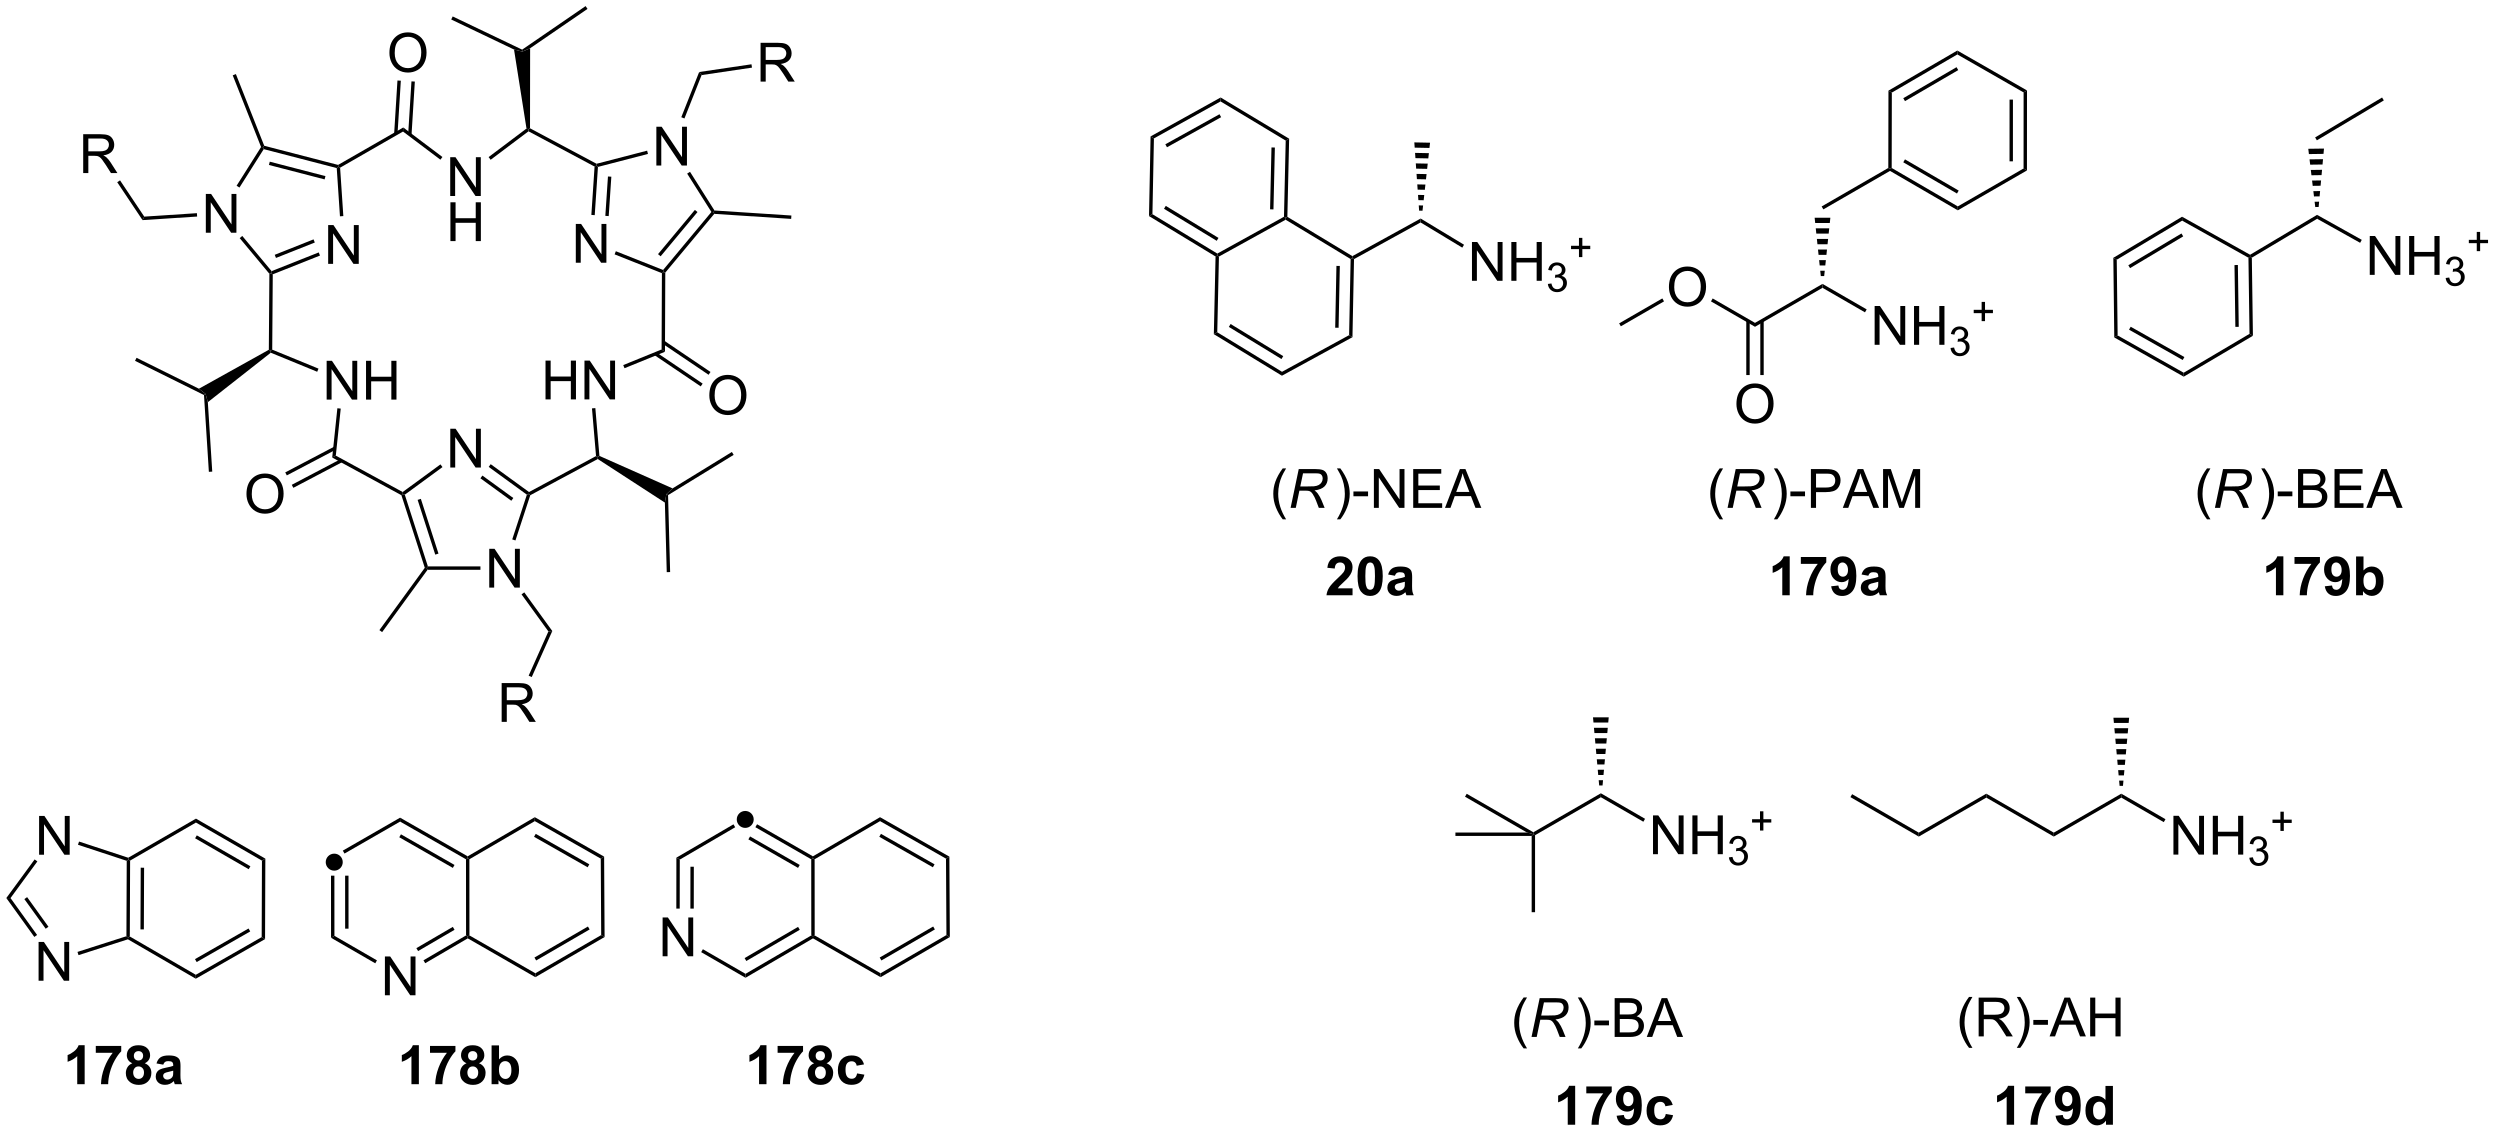 <?xml version="1.0" encoding="UTF-8"?>
<!DOCTYPE svg PUBLIC '-//W3C//DTD SVG 1.0//EN'
          'http://www.w3.org/TR/2001/REC-SVG-20010904/DTD/svg10.dtd'>
<svg stroke-dasharray="none" shape-rendering="auto" xmlns="http://www.w3.org/2000/svg" font-family="'Dialog'" text-rendering="auto" width="90" fill-opacity="1" color-interpolation="auto" color-rendering="auto" preserveAspectRatio="xMidYMid meet" font-size="12px" viewBox="0 0 90 41" fill="black" xmlns:xlink="http://www.w3.org/1999/xlink" stroke="black" image-rendering="auto" stroke-miterlimit="10" stroke-linecap="square" stroke-linejoin="miter" font-style="normal" stroke-width="1" height="41" stroke-dashoffset="0" font-weight="normal" stroke-opacity="1"
><!--Generated by the Batik Graphics2D SVG Generator--><defs id="genericDefs"
  /><g
  ><defs id="defs1"
    ><clipPath clipPathUnits="userSpaceOnUse" id="clipPath1"
      ><path d="M0.646 0.646 L379.274 0.646 L379.274 172.517 L0.646 172.517 L0.646 0.646 Z"
      /></clipPath
      ><clipPath clipPathUnits="userSpaceOnUse" id="clipPath2"
      ><path d="M19.674 34.854 L19.674 201.946 L387.775 201.946 L387.775 34.854 Z"
      /></clipPath
    ></defs
    ><g transform="scale(0.238,0.238) translate(-0.646,-0.646) matrix(1.029,0,0,1.029,-19.59,-35.205)"
    ><path d="M68.798 162.825 C68.107 162.825 67.548 162.265 67.548 161.575 C67.548 160.884 68.107 160.325 68.798 160.325 C69.488 160.325 70.048 160.884 70.048 161.575 C70.048 162.265 69.488 162.825 68.798 162.825" stroke="none" clip-path="url(#clipPath2)"
    /></g
    ><g transform="matrix(0.244,0,0,0.244,-4.81,-8.522)"
    ><path d="M129.666 157.075 C128.976 157.075 128.416 156.515 128.416 155.825 C128.416 155.134 128.976 154.575 129.666 154.575 C130.357 154.575 130.916 155.134 130.916 155.825 C130.916 156.515 130.357 157.075 129.666 157.075" stroke="none" clip-path="url(#clipPath2)"
    /></g
    ><g transform="matrix(0.244,0,0,0.244,-4.81,-8.522)"
    ><path d="M68.131 73.859 L68.131 68.132 L68.909 68.132 L71.917 72.627 L71.917 68.132 L72.644 68.132 L72.644 73.859 L71.865 73.859 L68.857 69.359 L68.857 73.859 L68.131 73.859 Z" stroke="none" clip-path="url(#clipPath2)"
    /></g
    ><g transform="matrix(0.244,0,0,0.244,-4.81,-8.522)"
    ><path d="M50.081 69.268 L50.081 63.541 L50.86 63.541 L53.868 68.036 L53.868 63.541 L54.594 63.541 L54.594 69.268 L53.816 69.268 L50.808 64.768 L50.808 69.268 L50.081 69.268 Z" stroke="none" clip-path="url(#clipPath2)"
    /></g
    ><g transform="matrix(0.244,0,0,0.244,-4.81,-8.522)"
    ><path d="M104.668 73.688 L104.668 67.962 L105.447 67.962 L108.455 72.456 L108.455 67.962 L109.181 67.962 L109.181 73.688 L108.403 73.688 L105.395 69.188 L105.395 73.688 L104.668 73.688 Z" stroke="none" clip-path="url(#clipPath2)"
    /></g
    ><g transform="matrix(0.244,0,0,0.244,-4.81,-8.522)"
    ><path d="M116.553 59.347 L116.553 53.621 L117.331 53.621 L120.339 58.116 L120.339 53.621 L121.066 53.621 L121.066 59.347 L120.287 59.347 L117.279 54.847 L117.279 59.347 L116.553 59.347 Z" stroke="none" clip-path="url(#clipPath2)"
    /></g
    ><g transform="matrix(0.244,0,0,0.244,-4.81,-8.522)"
    ><path d="M91.898 121.622 L91.898 115.895 L92.677 115.895 L95.684 120.39 L95.684 115.895 L96.411 115.895 L96.411 121.622 L95.632 121.622 L92.624 117.122 L92.624 121.622 L91.898 121.622 Z" stroke="none" clip-path="url(#clipPath2)"
    /></g
    ><g transform="matrix(0.244,0,0,0.244,-4.81,-8.522)"
    ><path d="M86.148 103.907 L86.148 98.18 L86.927 98.18 L89.934 102.675 L89.934 98.18 L90.661 98.18 L90.661 103.907 L89.882 103.907 L86.874 99.407 L86.874 103.907 L86.148 103.907 Z" stroke="none" clip-path="url(#clipPath2)"
    /></g
    ><g transform="matrix(0.244,0,0,0.244,-4.81,-8.522)"
    ><path d="M100.2 93.858 L100.2 88.132 L100.957 88.132 L100.957 90.483 L103.934 90.483 L103.934 88.132 L104.692 88.132 L104.692 93.858 L103.934 93.858 L103.934 91.158 L100.957 91.158 L100.957 93.858 L100.2 93.858 ZM105.946 93.858 L105.946 88.132 L106.725 88.132 L109.732 92.626 L109.732 88.132 L110.459 88.132 L110.459 93.858 L109.68 93.858 L106.672 89.358 L106.672 93.858 L105.946 93.858 Z" stroke="none" clip-path="url(#clipPath2)"
    /></g
    ><g transform="matrix(0.244,0,0,0.244,-4.81,-8.522)"
    ><path d="M67.908 93.886 L67.908 88.159 L68.687 88.159 L71.694 92.654 L71.694 88.159 L72.421 88.159 L72.421 93.886 L71.642 93.886 L68.635 89.386 L68.635 93.886 L67.908 93.886 ZM73.717 93.886 L73.717 88.159 L74.474 88.159 L74.474 90.511 L77.451 90.511 L77.451 88.159 L78.209 88.159 L78.209 93.886 L77.451 93.886 L77.451 91.185 L74.474 91.185 L74.474 93.886 L73.717 93.886 Z" stroke="none" clip-path="url(#clipPath2)"
    /></g
    ><g transform="matrix(0.244,0,0,0.244,-4.81,-8.522)"
    ><path d="M86.138 63.848 L86.138 58.121 L86.916 58.121 L89.924 62.616 L89.924 58.121 L90.65 58.121 L90.65 63.848 L89.872 63.848 L86.864 59.348 L86.864 63.848 L86.138 63.848 Z" stroke="none" clip-path="url(#clipPath2)"
    /></g
    ><g transform="matrix(0.244,0,0,0.244,-4.81,-8.522)"
    ><path d="M86.169 70.498 L86.169 64.772 L86.927 64.772 L86.927 67.123 L89.903 67.123 L89.903 64.772 L90.661 64.772 L90.661 70.498 L89.903 70.498 L89.903 67.798 L86.927 67.798 L86.927 70.498 L86.169 70.498 Z" stroke="none" clip-path="url(#clipPath2)"
    /></g
    ><g transform="matrix(0.244,0,0,0.244,-4.81,-8.522)"
    ><path d="M56.078 107.83 Q56.078 106.403 56.844 105.598 Q57.61 104.791 58.821 104.791 Q59.612 104.791 60.248 105.171 Q60.886 105.549 61.219 106.226 Q61.555 106.903 61.555 107.762 Q61.555 108.635 61.203 109.322 Q60.852 110.01 60.206 110.364 Q59.563 110.718 58.816 110.718 Q58.008 110.718 57.37 110.327 Q56.735 109.934 56.407 109.26 Q56.078 108.583 56.078 107.83 ZM56.86 107.841 Q56.86 108.877 57.414 109.473 Q57.972 110.067 58.813 110.067 Q59.667 110.067 60.219 109.466 Q60.774 108.864 60.774 107.76 Q60.774 107.059 60.537 106.538 Q60.3 106.017 59.844 105.731 Q59.391 105.442 58.823 105.442 Q58.019 105.442 57.438 105.997 Q56.86 106.549 56.86 107.841 Z" stroke="none" clip-path="url(#clipPath2)"
    /></g
    ><g transform="matrix(0.244,0,0,0.244,-4.81,-8.522)"
    ><path d="M124.368 93.276 Q124.368 91.849 125.134 91.045 Q125.9 90.237 127.11 90.237 Q127.902 90.237 128.537 90.618 Q129.175 90.995 129.509 91.672 Q129.845 92.349 129.845 93.209 Q129.845 94.081 129.493 94.769 Q129.142 95.456 128.496 95.81 Q127.853 96.165 127.105 96.165 Q126.298 96.165 125.66 95.774 Q125.025 95.381 124.696 94.706 Q124.368 94.029 124.368 93.276 ZM125.15 93.287 Q125.15 94.323 125.704 94.92 Q126.261 95.513 127.103 95.513 Q127.957 95.513 128.509 94.912 Q129.064 94.31 129.064 93.206 Q129.064 92.506 128.827 91.985 Q128.59 91.464 128.134 91.178 Q127.681 90.888 127.113 90.888 Q126.308 90.888 125.728 91.443 Q125.15 91.995 125.15 93.287 Z" stroke="none" clip-path="url(#clipPath2)"
    /></g
    ><g transform="matrix(0.244,0,0,0.244,-4.81,-8.522)"
    ><path d="M77.169 42.743 Q77.169 41.316 77.934 40.512 Q78.7 39.704 79.911 39.704 Q80.703 39.704 81.338 40.085 Q81.976 40.462 82.309 41.139 Q82.645 41.816 82.645 42.676 Q82.645 43.548 82.294 44.236 Q81.942 44.923 81.296 45.277 Q80.653 45.632 79.906 45.632 Q79.098 45.632 78.46 45.241 Q77.825 44.848 77.497 44.173 Q77.169 43.496 77.169 42.743 ZM77.95 42.754 Q77.95 43.79 78.505 44.387 Q79.062 44.98 79.903 44.98 Q80.757 44.98 81.309 44.379 Q81.864 43.777 81.864 42.673 Q81.864 41.973 81.627 41.452 Q81.39 40.931 80.934 40.645 Q80.481 40.355 79.913 40.355 Q79.109 40.355 78.528 40.91 Q77.95 41.462 77.95 42.754 Z" stroke="none" clip-path="url(#clipPath2)"
    /></g
    ><g transform="matrix(0.244,0,0,0.244,-4.81,-8.522)"
    ><path d="M131.929 46.969 L131.929 41.243 L134.468 41.243 Q135.234 41.243 135.632 41.397 Q136.031 41.55 136.268 41.941 Q136.507 42.331 136.507 42.805 Q136.507 43.415 136.111 43.834 Q135.718 44.251 134.893 44.363 Q135.195 44.508 135.351 44.649 Q135.682 44.954 135.978 45.41 L136.976 46.969 L136.023 46.969 L135.265 45.777 Q134.932 45.261 134.715 44.988 Q134.502 44.714 134.333 44.605 Q134.163 44.495 133.986 44.454 Q133.859 44.425 133.564 44.425 L132.687 44.425 L132.687 46.969 L131.929 46.969 ZM132.687 43.769 L134.314 43.769 Q134.835 43.769 135.127 43.662 Q135.421 43.555 135.572 43.318 Q135.726 43.081 135.726 42.805 Q135.726 42.399 135.429 42.139 Q135.135 41.876 134.499 41.876 L132.687 41.876 L132.687 43.769 Z" stroke="none" clip-path="url(#clipPath2)"
    /></g
    ><g transform="matrix(0.244,0,0,0.244,-4.81,-8.522)"
    ><path d="M31.988 60.457 L31.988 54.73 L34.527 54.73 Q35.293 54.73 35.691 54.884 Q36.09 55.038 36.327 55.428 Q36.566 55.819 36.566 56.293 Q36.566 56.902 36.17 57.322 Q35.777 57.738 34.952 57.85 Q35.254 57.996 35.41 58.137 Q35.741 58.441 36.038 58.897 L37.035 60.457 L36.082 60.457 L35.324 59.264 Q34.991 58.749 34.775 58.475 Q34.561 58.202 34.392 58.093 Q34.222 57.983 34.045 57.941 Q33.918 57.913 33.623 57.913 L32.746 57.913 L32.746 60.457 L31.988 60.457 ZM32.746 57.257 L34.373 57.257 Q34.894 57.257 35.186 57.15 Q35.48 57.043 35.631 56.806 Q35.785 56.569 35.785 56.293 Q35.785 55.887 35.488 55.626 Q35.194 55.363 34.558 55.363 L32.746 55.363 L32.746 57.257 Z" stroke="none" clip-path="url(#clipPath2)"
    /></g
    ><g transform="matrix(0.244,0,0,0.244,-4.81,-8.522)"
    ><path d="M93.728 141.434 L93.728 135.707 L96.267 135.707 Q97.032 135.707 97.431 135.861 Q97.829 136.014 98.066 136.405 Q98.306 136.796 98.306 137.27 Q98.306 137.879 97.91 138.298 Q97.517 138.715 96.691 138.827 Q96.993 138.973 97.15 139.113 Q97.48 139.418 97.777 139.874 L98.775 141.434 L97.822 141.434 L97.064 140.241 Q96.73 139.725 96.514 139.452 Q96.301 139.179 96.132 139.069 Q95.962 138.96 95.785 138.918 Q95.657 138.889 95.363 138.889 L94.486 138.889 L94.486 141.434 L93.728 141.434 ZM94.486 138.233 L96.113 138.233 Q96.634 138.233 96.926 138.126 Q97.22 138.02 97.371 137.783 Q97.525 137.546 97.525 137.27 Q97.525 136.863 97.228 136.603 Q96.933 136.34 96.298 136.34 L94.486 136.34 L94.486 138.233 Z" stroke="none" clip-path="url(#clipPath2)"
    /></g
    ><g transform="matrix(0.244,0,0,0.244,-4.81,-8.522)"
    ><path d="M76.503 181.773 L76.503 176.046 L77.282 176.046 L80.29 180.541 L80.29 176.046 L81.016 176.046 L81.016 181.773 L80.237 181.773 L77.23 177.273 L77.23 181.773 L76.503 181.773 Z" stroke="none" clip-path="url(#clipPath2)"
    /></g
    ><g transform="matrix(0.244,0,0,0.244,-4.81,-8.522)"
    ><path d="M117.476 176.017 L117.476 170.291 L118.255 170.291 L121.263 174.786 L121.263 170.291 L121.989 170.291 L121.989 176.017 L121.21 176.017 L118.203 171.517 L118.203 176.017 L117.476 176.017 Z" stroke="none" clip-path="url(#clipPath2)"
    /></g
    ><g transform="matrix(0.244,0,0,0.244,-4.81,-8.522)"
    ><path d="M25.406 179.624 L25.406 173.898 L26.185 173.898 L29.193 178.392 L29.193 173.898 L29.919 173.898 L29.919 179.624 L29.141 179.624 L26.133 175.124 L26.133 179.624 L25.406 179.624 Z" stroke="none" clip-path="url(#clipPath2)"
    /></g
    ><g transform="matrix(0.244,0,0,0.244,-4.81,-8.522)"
    ><path d="M25.482 161.033 L25.482 155.306 L26.26 155.306 L29.268 159.801 L29.268 155.306 L29.995 155.306 L29.995 161.033 L29.216 161.033 L26.208 156.533 L26.208 161.033 L25.482 161.033 Z" stroke="none" clip-path="url(#clipPath2)"
    /></g
    ><g transform="matrix(0.244,0,0,0.244,-4.81,-8.522)"
    ><path d="M32.204 194.89 L31.108 194.89 L31.108 190.752 Q30.506 191.315 29.688 191.586 L29.688 190.588 Q30.118 190.448 30.621 190.057 Q31.126 189.664 31.313 189.14 L32.204 189.14 L32.204 194.89 ZM33.846 190.26 L33.846 189.242 L37.599 189.242 L37.599 190.039 Q37.135 190.494 36.653 191.351 Q36.174 192.205 35.921 193.169 Q35.669 194.132 35.674 194.89 L34.614 194.89 Q34.643 193.703 35.104 192.468 Q35.567 191.234 36.341 190.26 L33.846 190.26 ZM39.235 191.799 Q38.811 191.619 38.615 191.307 Q38.423 190.992 38.423 190.617 Q38.423 189.976 38.871 189.56 Q39.319 189.14 40.141 189.14 Q40.959 189.14 41.41 189.56 Q41.86 189.976 41.86 190.617 Q41.86 191.015 41.652 191.325 Q41.446 191.635 41.071 191.799 Q41.548 191.992 41.795 192.359 Q42.045 192.726 42.045 193.205 Q42.045 194 41.537 194.497 Q41.032 194.992 40.194 194.992 Q39.412 194.992 38.891 194.58 Q38.279 194.096 38.279 193.252 Q38.279 192.789 38.509 192.401 Q38.74 192.01 39.235 191.799 ZM39.462 190.695 Q39.462 191.023 39.647 191.208 Q39.834 191.39 40.141 191.39 Q40.454 191.39 40.641 191.205 Q40.829 191.018 40.829 190.69 Q40.829 190.382 40.644 190.198 Q40.459 190.01 40.154 190.01 Q39.837 190.01 39.649 190.198 Q39.462 190.385 39.462 190.695 ZM39.36 193.148 Q39.36 193.601 39.592 193.856 Q39.826 194.109 40.173 194.109 Q40.514 194.109 40.735 193.864 Q40.959 193.619 40.959 193.159 Q40.959 192.757 40.733 192.513 Q40.506 192.268 40.157 192.268 Q39.756 192.268 39.558 192.547 Q39.36 192.823 39.36 193.148 ZM43.799 192.007 L42.802 191.828 Q42.971 191.226 43.38 190.937 Q43.791 190.648 44.599 190.648 Q45.333 190.648 45.692 190.823 Q46.052 190.994 46.197 191.263 Q46.346 191.531 46.346 192.244 L46.333 193.526 Q46.333 194.073 46.385 194.333 Q46.44 194.593 46.583 194.89 L45.497 194.89 Q45.455 194.781 45.393 194.565 Q45.364 194.468 45.354 194.437 Q45.072 194.711 44.752 194.849 Q44.432 194.984 44.067 194.984 Q43.427 194.984 43.057 194.638 Q42.69 194.289 42.69 193.757 Q42.69 193.406 42.856 193.13 Q43.026 192.854 43.328 192.708 Q43.63 192.562 44.2 192.453 Q44.971 192.307 45.268 192.182 L45.268 192.073 Q45.268 191.757 45.111 191.622 Q44.955 191.487 44.52 191.487 Q44.229 191.487 44.065 191.604 Q43.901 191.718 43.799 192.007 ZM45.268 192.898 Q45.057 192.968 44.599 193.067 Q44.143 193.164 44.002 193.257 Q43.786 193.409 43.786 193.643 Q43.786 193.875 43.958 194.044 Q44.13 194.211 44.395 194.211 Q44.692 194.211 44.963 194.015 Q45.161 193.867 45.224 193.651 Q45.268 193.51 45.268 193.117 L45.268 192.898 Z" stroke="none" clip-path="url(#clipPath2)"
    /></g
    ><g transform="matrix(0.244,0,0,0.244,-4.81,-8.522)"
    ><path d="M236.889 76.355 L236.889 70.628 L237.667 70.628 L240.675 75.123 L240.675 70.628 L241.402 70.628 L241.402 76.355 L240.623 76.355 L237.615 71.855 L237.615 76.355 L236.889 76.355 ZM242.697 76.355 L242.697 70.628 L243.455 70.628 L243.455 72.98 L246.432 72.98 L246.432 70.628 L247.19 70.628 L247.19 76.355 L246.432 76.355 L246.432 73.654 L243.455 73.654 L243.455 76.355 L242.697 76.355 Z" stroke="none" clip-path="url(#clipPath2)"
    /></g
    ><g transform="matrix(0.244,0,0,0.244,-4.81,-8.522)"
    ><path d="M248.086 76.82 L248.613 76.75 Q248.705 77.199 248.922 77.396 Q249.141 77.593 249.455 77.593 Q249.826 77.593 250.082 77.336 Q250.34 77.078 250.34 76.697 Q250.34 76.334 250.102 76.099 Q249.865 75.863 249.498 75.863 Q249.35 75.863 249.127 75.921 L249.186 75.459 Q249.238 75.465 249.269 75.465 Q249.607 75.465 249.877 75.289 Q250.147 75.113 250.147 74.746 Q250.147 74.457 249.949 74.267 Q249.754 74.076 249.443 74.076 Q249.135 74.076 248.93 74.269 Q248.725 74.463 248.666 74.849 L248.139 74.755 Q248.236 74.224 248.578 73.933 Q248.922 73.642 249.432 73.642 Q249.783 73.642 250.078 73.793 Q250.375 73.943 250.531 74.205 Q250.688 74.465 250.688 74.757 Q250.688 75.037 250.537 75.265 Q250.389 75.494 250.096 75.629 Q250.477 75.716 250.688 75.994 Q250.899 76.269 250.899 76.685 Q250.899 77.248 250.488 77.64 Q250.078 78.031 249.451 78.031 Q248.887 78.031 248.512 77.695 Q248.139 77.357 248.086 76.82 Z" stroke="none" clip-path="url(#clipPath2)"
    /></g
    ><g transform="matrix(0.244,0,0,0.244,-4.81,-8.522)"
    ><path d="M252.675 72.859 L252.675 71.682 L251.505 71.682 L251.505 71.189 L252.675 71.189 L252.675 70.022 L253.173 70.022 L253.173 71.189 L254.341 71.189 L254.341 71.682 L253.173 71.682 L253.173 72.859 L252.675 72.859 Z" stroke="none" clip-path="url(#clipPath2)"
    /></g
    ><g transform="matrix(0.244,0,0,0.244,-4.81,-8.522)"
    ><path d="M208.963 111.545 Q208.38 110.811 207.976 109.826 Q207.575 108.839 207.575 107.784 Q207.575 106.855 207.877 106.003 Q208.229 105.016 208.963 104.034 L209.466 104.034 Q208.994 104.847 208.841 105.196 Q208.604 105.735 208.466 106.321 Q208.299 107.05 208.299 107.79 Q208.299 109.667 209.466 111.545 L208.963 111.545 Z" stroke="none" clip-path="url(#clipPath2)"
    /></g
    ><g transform="matrix(0.244,0,0,0.244,-4.81,-8.522)"
    ><path d="M210.13 109.86 L211.33 104.133 L213.732 104.133 Q214.442 104.133 214.81 104.253 Q215.177 104.37 215.385 104.698 Q215.596 105.027 215.596 105.527 Q215.596 106.227 215.138 106.688 Q214.682 107.149 213.661 107.284 Q213.974 107.516 214.135 107.738 Q214.494 108.243 214.713 108.782 L215.151 109.86 L214.294 109.86 L213.885 108.792 Q213.661 108.214 213.377 107.792 Q213.182 107.501 212.979 107.409 Q212.776 107.316 212.317 107.316 L211.427 107.316 L210.895 109.86 L210.13 109.86 ZM211.557 106.696 L212.614 106.696 Q213.349 106.696 213.573 106.675 Q214.005 106.633 214.281 106.482 Q214.56 106.329 214.711 106.071 Q214.864 105.813 214.864 105.516 Q214.864 105.266 214.75 105.081 Q214.638 104.894 214.453 104.829 Q214.27 104.761 213.83 104.761 L211.963 104.761 L211.557 106.696 Z" stroke="none" clip-path="url(#clipPath2)"
    /></g
    ><g transform="matrix(0.244,0,0,0.244,-4.81,-8.522)"
    ><path d="M217.47 111.545 L216.965 111.545 Q218.134 109.667 218.134 107.79 Q218.134 107.055 217.965 106.331 Q217.832 105.745 217.595 105.206 Q217.441 104.855 216.965 104.034 L217.47 104.034 Q218.204 105.016 218.556 106.003 Q218.855 106.855 218.855 107.784 Q218.855 108.839 218.452 109.826 Q218.048 110.811 217.47 111.545 ZM219.399 108.141 L219.399 107.433 L221.558 107.433 L221.558 108.141 L219.399 108.141 ZM222.418 109.86 L222.418 104.133 L223.196 104.133 L226.204 108.628 L226.204 104.133 L226.931 104.133 L226.931 109.86 L226.152 109.86 L223.144 105.36 L223.144 109.86 L222.418 109.86 ZM228.219 109.86 L228.219 104.133 L232.359 104.133 L232.359 104.808 L228.976 104.808 L228.976 106.563 L232.146 106.563 L232.146 107.235 L228.976 107.235 L228.976 109.183 L232.492 109.183 L232.492 109.86 L228.219 109.86 ZM232.909 109.86 L235.109 104.133 L235.927 104.133 L238.271 109.86 L237.406 109.86 L236.739 108.126 L234.344 108.126 L233.716 109.86 L232.909 109.86 ZM234.562 107.508 L236.505 107.508 L235.906 105.922 Q235.632 105.198 235.5 104.735 Q235.39 105.284 235.192 105.829 L234.562 107.508 Z" stroke="none" clip-path="url(#clipPath2)"
    /></g
    ><g transform="matrix(0.244,0,0,0.244,-4.81,-8.522)"
    ><path d="M369.35 75.476 L369.35 69.749 L370.129 69.749 L373.137 74.244 L373.137 69.749 L373.863 69.749 L373.863 75.476 L373.085 75.476 L370.077 70.976 L370.077 75.476 L369.35 75.476 ZM375.159 75.476 L375.159 69.749 L375.917 69.749 L375.917 72.101 L378.893 72.101 L378.893 69.749 L379.651 69.749 L379.651 75.476 L378.893 75.476 L378.893 72.775 L375.917 72.775 L375.917 75.476 L375.159 75.476 Z" stroke="none" clip-path="url(#clipPath2)"
    /></g
    ><g transform="matrix(0.244,0,0,0.244,-4.81,-8.522)"
    ><path d="M380.548 75.941 L381.075 75.871 Q381.167 76.32 381.384 76.517 Q381.602 76.715 381.917 76.715 Q382.288 76.715 382.544 76.457 Q382.801 76.199 382.801 75.818 Q382.801 75.455 382.563 75.22 Q382.327 74.984 381.96 74.984 Q381.811 74.984 381.589 75.043 L381.647 74.58 Q381.7 74.586 381.731 74.586 Q382.069 74.586 382.339 74.41 Q382.608 74.234 382.608 73.867 Q382.608 73.578 382.411 73.388 Q382.216 73.197 381.905 73.197 Q381.596 73.197 381.391 73.39 Q381.186 73.584 381.128 73.97 L380.6 73.877 Q380.698 73.345 381.04 73.054 Q381.384 72.763 381.893 72.763 Q382.245 72.763 382.54 72.914 Q382.837 73.064 382.993 73.326 Q383.149 73.586 383.149 73.879 Q383.149 74.158 382.999 74.386 Q382.85 74.615 382.557 74.75 Q382.938 74.838 383.149 75.115 Q383.36 75.39 383.36 75.806 Q383.36 76.369 382.95 76.761 Q382.54 77.152 381.913 77.152 Q381.348 77.152 380.973 76.816 Q380.6 76.478 380.548 75.941 Z" stroke="none" clip-path="url(#clipPath2)"
    /></g
    ><g transform="matrix(0.244,0,0,0.244,-4.81,-8.522)"
    ><path d="M385.137 71.981 L385.137 70.803 L383.967 70.803 L383.967 70.311 L385.137 70.311 L385.137 69.143 L385.635 69.143 L385.635 70.311 L386.803 70.311 L386.803 70.803 L385.635 70.803 L385.635 71.981 L385.137 71.981 Z" stroke="none" clip-path="url(#clipPath2)"
    /></g
    ><g transform="matrix(0.244,0,0,0.244,-4.81,-8.522)"
    ><path d="M345.337 111.545 Q344.754 110.811 344.35 109.826 Q343.949 108.839 343.949 107.784 Q343.949 106.855 344.251 106.003 Q344.603 105.016 345.337 104.034 L345.84 104.034 Q345.368 104.847 345.215 105.196 Q344.978 105.735 344.84 106.321 Q344.673 107.05 344.673 107.79 Q344.673 109.667 345.84 111.545 L345.337 111.545 Z" stroke="none" clip-path="url(#clipPath2)"
    /></g
    ><g transform="matrix(0.244,0,0,0.244,-4.81,-8.522)"
    ><path d="M346.504 109.86 L347.704 104.133 L350.105 104.133 Q350.816 104.133 351.183 104.253 Q351.551 104.37 351.759 104.698 Q351.97 105.027 351.97 105.527 Q351.97 106.227 351.512 106.688 Q351.056 107.149 350.035 107.284 Q350.347 107.516 350.509 107.738 Q350.868 108.243 351.087 108.782 L351.524 109.86 L350.668 109.86 L350.259 108.792 Q350.035 108.214 349.751 107.792 Q349.556 107.501 349.353 107.409 Q349.149 107.316 348.691 107.316 L347.801 107.316 L347.269 109.86 L346.504 109.86 ZM347.931 106.696 L348.988 106.696 Q349.722 106.696 349.946 106.675 Q350.379 106.633 350.655 106.482 Q350.933 106.329 351.084 106.071 Q351.238 105.813 351.238 105.516 Q351.238 105.266 351.123 105.081 Q351.012 104.894 350.827 104.829 Q350.644 104.761 350.204 104.761 L348.337 104.761 L347.931 106.696 Z" stroke="none" clip-path="url(#clipPath2)"
    /></g
    ><g transform="matrix(0.244,0,0,0.244,-4.81,-8.522)"
    ><path d="M353.844 111.545 L353.338 111.545 Q354.508 109.667 354.508 107.79 Q354.508 107.055 354.338 106.331 Q354.205 105.745 353.969 105.206 Q353.815 104.855 353.338 104.034 L353.844 104.034 Q354.578 105.016 354.929 106.003 Q355.229 106.855 355.229 107.784 Q355.229 108.839 354.825 109.826 Q354.422 110.811 353.844 111.545 ZM355.773 108.141 L355.773 107.433 L357.932 107.433 L357.932 108.141 L355.773 108.141 ZM358.768 109.86 L358.768 104.133 L360.916 104.133 Q361.573 104.133 361.969 104.308 Q362.367 104.48 362.591 104.842 Q362.815 105.204 362.815 105.597 Q362.815 105.964 362.614 106.29 Q362.416 106.613 362.015 106.813 Q362.534 106.964 362.812 107.331 Q363.094 107.698 363.094 108.198 Q363.094 108.602 362.922 108.948 Q362.752 109.292 362.502 109.48 Q362.252 109.667 361.875 109.764 Q361.5 109.86 360.953 109.86 L358.768 109.86 ZM359.526 106.54 L360.765 106.54 Q361.268 106.54 361.487 106.472 Q361.776 106.386 361.922 106.188 Q362.07 105.988 362.07 105.688 Q362.07 105.402 361.932 105.186 Q361.797 104.969 361.541 104.889 Q361.289 104.808 360.672 104.808 L359.526 104.808 L359.526 106.54 ZM359.526 109.183 L360.953 109.183 Q361.32 109.183 361.469 109.157 Q361.729 109.11 361.903 109.001 Q362.08 108.891 362.192 108.683 Q362.307 108.472 362.307 108.198 Q362.307 107.878 362.143 107.644 Q361.979 107.407 361.687 107.311 Q361.398 107.214 360.851 107.214 L359.526 107.214 L359.526 109.183 ZM364.151 109.86 L364.151 104.133 L368.291 104.133 L368.291 104.808 L364.909 104.808 L364.909 106.563 L368.078 106.563 L368.078 107.235 L364.909 107.235 L364.909 109.183 L368.424 109.183 L368.424 109.86 L364.151 109.86 ZM368.841 109.86 L371.041 104.133 L371.859 104.133 L374.203 109.86 L373.338 109.86 L372.672 108.126 L370.276 108.126 L369.648 109.86 L368.841 109.86 ZM370.495 107.508 L372.437 107.508 L371.838 105.922 Q371.565 105.198 371.432 104.735 Q371.323 105.284 371.125 105.829 L370.495 107.508 Z" stroke="none" clip-path="url(#clipPath2)"
    /></g
    ><g transform="matrix(0.244,0,0,0.244,-4.81,-8.522)"
    ><path d="M219.269 121.733 L219.269 122.754 L215.423 122.754 Q215.485 122.176 215.798 121.657 Q216.11 121.139 217.032 120.285 Q217.774 119.592 217.941 119.348 Q218.167 119.007 218.167 118.676 Q218.167 118.309 217.97 118.111 Q217.774 117.913 217.425 117.913 Q217.082 117.913 216.878 118.121 Q216.675 118.327 216.644 118.809 L215.55 118.699 Q215.649 117.793 216.165 117.4 Q216.68 117.004 217.454 117.004 Q218.3 117.004 218.785 117.462 Q219.269 117.918 219.269 118.598 Q219.269 118.983 219.131 119.335 Q218.993 119.684 218.691 120.066 Q218.493 120.319 217.972 120.796 Q217.454 121.272 217.313 121.428 Q217.175 121.585 217.089 121.733 L219.269 121.733 ZM221.867 117.004 Q222.7 117.004 223.169 117.598 Q223.726 118.301 223.726 119.928 Q223.726 121.553 223.164 122.264 Q222.7 122.853 221.867 122.853 Q221.031 122.853 220.518 122.21 Q220.007 121.566 220.007 119.918 Q220.007 118.301 220.57 117.59 Q221.036 117.004 221.867 117.004 ZM221.867 117.913 Q221.669 117.913 221.513 118.04 Q221.356 118.168 221.27 118.496 Q221.156 118.921 221.156 119.928 Q221.156 120.936 221.257 121.314 Q221.359 121.691 221.513 121.816 Q221.669 121.941 221.867 121.941 Q222.067 121.941 222.224 121.814 Q222.38 121.686 222.466 121.358 Q222.578 120.936 222.578 119.928 Q222.578 118.921 222.476 118.546 Q222.375 118.168 222.221 118.04 Q222.067 117.913 221.867 117.913 ZM225.517 119.871 L224.519 119.691 Q224.688 119.09 225.097 118.801 Q225.509 118.512 226.316 118.512 Q227.05 118.512 227.41 118.686 Q227.769 118.858 227.915 119.126 Q228.063 119.394 228.063 120.108 L228.05 121.389 Q228.05 121.936 228.102 122.197 Q228.157 122.457 228.3 122.754 L227.214 122.754 Q227.173 122.644 227.11 122.428 Q227.082 122.332 227.071 122.301 Q226.79 122.574 226.47 122.712 Q226.149 122.848 225.785 122.848 Q225.144 122.848 224.774 122.501 Q224.407 122.152 224.407 121.621 Q224.407 121.269 224.574 120.993 Q224.743 120.717 225.045 120.572 Q225.347 120.426 225.917 120.316 Q226.688 120.171 226.985 120.046 L226.985 119.936 Q226.985 119.621 226.829 119.486 Q226.673 119.35 226.238 119.35 Q225.946 119.35 225.782 119.467 Q225.618 119.582 225.517 119.871 ZM226.985 120.762 Q226.774 120.832 226.316 120.931 Q225.86 121.027 225.72 121.121 Q225.503 121.272 225.503 121.507 Q225.503 121.738 225.675 121.907 Q225.847 122.074 226.113 122.074 Q226.41 122.074 226.68 121.879 Q226.878 121.731 226.941 121.514 Q226.985 121.374 226.985 120.981 L226.985 120.762 Z" stroke="none" clip-path="url(#clipPath2)"
    /></g
    ><g transform="matrix(0.244,0,0,0.244,-4.81,-8.522)"
    ><path d="M356.603 122.754 L355.507 122.754 L355.507 118.616 Q354.905 119.178 354.087 119.449 L354.087 118.452 Q354.517 118.311 355.02 117.921 Q355.525 117.527 355.712 117.004 L356.603 117.004 L356.603 122.754 ZM358.245 118.124 L358.245 117.106 L361.998 117.106 L361.998 117.902 Q361.534 118.358 361.052 119.215 Q360.573 120.069 360.32 121.032 Q360.068 121.996 360.073 122.754 L359.013 122.754 Q359.042 121.566 359.503 120.332 Q359.966 119.098 360.74 118.124 L358.245 118.124 ZM362.717 121.428 L363.78 121.311 Q363.819 121.637 363.983 121.793 Q364.147 121.949 364.415 121.949 Q364.757 121.949 364.994 121.637 Q365.233 121.324 365.298 120.34 Q364.884 120.819 364.264 120.819 Q363.587 120.819 363.098 120.298 Q362.608 119.777 362.608 118.941 Q362.608 118.069 363.124 117.538 Q363.642 117.004 364.444 117.004 Q365.314 117.004 365.871 117.678 Q366.431 118.35 366.431 119.894 Q366.431 121.465 365.848 122.16 Q365.267 122.856 364.335 122.856 Q363.663 122.856 363.249 122.499 Q362.835 122.139 362.717 121.428 ZM365.202 119.03 Q365.202 118.499 364.957 118.207 Q364.712 117.913 364.392 117.913 Q364.087 117.913 363.887 118.155 Q363.686 118.394 363.686 118.941 Q363.686 119.496 363.905 119.757 Q364.124 120.014 364.452 120.014 Q364.767 120.014 364.983 119.764 Q365.202 119.514 365.202 119.03 ZM367.331 122.754 L367.331 117.027 L368.427 117.027 L368.427 119.09 Q368.935 118.512 369.63 118.512 Q370.388 118.512 370.883 119.061 Q371.38 119.608 371.38 120.637 Q371.38 121.699 370.875 122.275 Q370.37 122.848 369.646 122.848 Q369.292 122.848 368.945 122.671 Q368.599 122.491 368.349 122.144 L368.349 122.754 L367.331 122.754 ZM368.419 120.59 Q368.419 121.233 368.623 121.543 Q368.909 121.981 369.38 121.981 Q369.745 121.981 370 121.671 Q370.255 121.358 370.255 120.691 Q370.255 119.981 369.998 119.665 Q369.74 119.35 369.339 119.35 Q368.943 119.35 368.68 119.657 Q368.419 119.965 368.419 120.59 Z" stroke="none" clip-path="url(#clipPath2)"
    /></g
    ><g transform="matrix(0.244,0,0,0.244,-4.81,-8.522)"
    ><path d="M263.6 160.959 L263.6 155.232 L264.378 155.232 L267.386 159.727 L267.386 155.232 L268.113 155.232 L268.113 160.959 L267.334 160.959 L264.326 156.459 L264.326 160.959 L263.6 160.959 ZM269.409 160.959 L269.409 155.232 L270.166 155.232 L270.166 157.584 L273.143 157.584 L273.143 155.232 L273.901 155.232 L273.901 160.959 L273.143 160.959 L273.143 158.258 L270.166 158.258 L270.166 160.959 L269.409 160.959 Z" stroke="none" clip-path="url(#clipPath2)"
    /></g
    ><g transform="matrix(0.244,0,0,0.244,-4.81,-8.522)"
    ><path d="M274.797 161.424 L275.325 161.354 Q275.416 161.803 275.633 162 Q275.852 162.198 276.166 162.198 Q276.537 162.198 276.793 161.94 Q277.051 161.682 277.051 161.301 Q277.051 160.938 276.813 160.703 Q276.576 160.467 276.209 160.467 Q276.061 160.467 275.838 160.526 L275.897 160.063 Q275.95 160.069 275.981 160.069 Q276.319 160.069 276.588 159.893 Q276.858 159.717 276.858 159.35 Q276.858 159.061 276.66 158.871 Q276.465 158.68 276.155 158.68 Q275.846 158.68 275.641 158.874 Q275.436 159.067 275.377 159.453 L274.85 159.36 Q274.947 158.828 275.289 158.537 Q275.633 158.246 276.143 158.246 Q276.494 158.246 276.789 158.397 Q277.086 158.547 277.243 158.809 Q277.399 159.069 277.399 159.362 Q277.399 159.641 277.248 159.87 Q277.1 160.098 276.807 160.233 Q277.188 160.321 277.399 160.598 Q277.61 160.874 277.61 161.29 Q277.61 161.852 277.2 162.245 Q276.789 162.635 276.162 162.635 Q275.598 162.635 275.223 162.299 Q274.85 161.961 274.797 161.424 Z" stroke="none" clip-path="url(#clipPath2)"
    /></g
    ><g transform="matrix(0.244,0,0,0.244,-4.81,-8.522)"
    ><path d="M279.386 157.464 L279.386 156.286 L278.216 156.286 L278.216 155.794 L279.386 155.794 L279.386 154.626 L279.884 154.626 L279.884 155.794 L281.052 155.794 L281.052 156.286 L279.884 156.286 L279.884 157.464 L279.386 157.464 Z" stroke="none" clip-path="url(#clipPath2)"
    /></g
    ><g transform="matrix(0.244,0,0,0.244,-4.81,-8.522)"
    ><path d="M265.95 77.288 Q265.95 75.861 266.716 75.057 Q267.481 74.249 268.692 74.249 Q269.484 74.249 270.119 74.629 Q270.757 75.007 271.091 75.684 Q271.427 76.361 271.427 77.221 Q271.427 78.093 271.075 78.781 Q270.724 79.468 270.078 79.822 Q269.435 80.176 268.687 80.176 Q267.88 80.176 267.242 79.786 Q266.606 79.392 266.278 78.718 Q265.95 78.041 265.95 77.288 ZM266.731 77.299 Q266.731 78.335 267.286 78.932 Q267.843 79.525 268.685 79.525 Q269.539 79.525 270.091 78.924 Q270.645 78.322 270.645 77.218 Q270.645 76.517 270.408 75.997 Q270.171 75.476 269.716 75.189 Q269.263 74.9 268.695 74.9 Q267.89 74.9 267.31 75.455 Q266.731 76.007 266.731 77.299 Z" stroke="none" clip-path="url(#clipPath2)"
    /></g
    ><g transform="matrix(0.244,0,0,0.244,-4.81,-8.522)"
    ><path d="M296.299 85.802 L296.299 80.076 L297.078 80.076 L300.086 84.571 L300.086 80.076 L300.812 80.076 L300.812 85.802 L300.034 85.802 L297.026 81.302 L297.026 85.802 L296.299 85.802 ZM302.108 85.802 L302.108 80.076 L302.866 80.076 L302.866 82.427 L305.842 82.427 L305.842 80.076 L306.6 80.076 L306.6 85.802 L305.842 85.802 L305.842 83.102 L302.866 83.102 L302.866 85.802 L302.108 85.802 Z" stroke="none" clip-path="url(#clipPath2)"
    /></g
    ><g transform="matrix(0.244,0,0,0.244,-4.81,-8.522)"
    ><path d="M307.497 86.268 L308.024 86.197 Q308.116 86.647 308.333 86.844 Q308.551 87.041 308.866 87.041 Q309.237 87.041 309.493 86.783 Q309.75 86.525 309.75 86.145 Q309.75 85.781 309.512 85.547 Q309.276 85.311 308.909 85.311 Q308.76 85.311 308.538 85.369 L308.596 84.906 Q308.649 84.912 308.68 84.912 Q309.018 84.912 309.288 84.736 Q309.557 84.561 309.557 84.193 Q309.557 83.904 309.36 83.715 Q309.165 83.523 308.854 83.523 Q308.546 83.523 308.34 83.717 Q308.135 83.91 308.077 84.297 L307.549 84.203 Q307.647 83.672 307.989 83.381 Q308.333 83.09 308.842 83.09 Q309.194 83.09 309.489 83.24 Q309.786 83.391 309.942 83.652 Q310.098 83.912 310.098 84.205 Q310.098 84.484 309.948 84.713 Q309.799 84.942 309.506 85.076 Q309.887 85.164 310.098 85.442 Q310.309 85.717 310.309 86.133 Q310.309 86.695 309.899 87.088 Q309.489 87.479 308.862 87.479 Q308.297 87.479 307.922 87.143 Q307.549 86.805 307.497 86.268 Z" stroke="none" clip-path="url(#clipPath2)"
    /></g
    ><g transform="matrix(0.244,0,0,0.244,-4.81,-8.522)"
    ><path d="M312.086 82.307 L312.086 81.129 L310.916 81.129 L310.916 80.637 L312.086 80.637 L312.086 79.469 L312.584 79.469 L312.584 80.637 L313.752 80.637 L313.752 81.129 L312.584 81.129 L312.584 82.307 L312.086 82.307 Z" stroke="none" clip-path="url(#clipPath2)"
    /></g
    ><g transform="matrix(0.244,0,0,0.244,-4.81,-8.522)"
    ><path d="M275.909 94.538 Q275.909 93.111 276.675 92.307 Q277.441 91.499 278.652 91.499 Q279.443 91.499 280.079 91.879 Q280.717 92.257 281.05 92.934 Q281.386 93.611 281.386 94.471 Q281.386 95.343 281.034 96.031 Q280.683 96.718 280.037 97.072 Q279.394 97.426 278.646 97.426 Q277.839 97.426 277.201 97.036 Q276.566 96.642 276.238 95.968 Q275.909 95.291 275.909 94.538 ZM276.691 94.549 Q276.691 95.585 277.245 96.182 Q277.803 96.775 278.644 96.775 Q279.498 96.775 280.05 96.174 Q280.605 95.572 280.605 94.468 Q280.605 93.767 280.368 93.247 Q280.131 92.726 279.675 92.439 Q279.222 92.15 278.654 92.15 Q277.849 92.15 277.269 92.705 Q276.691 93.257 276.691 94.549 Z" stroke="none" clip-path="url(#clipPath2)"
    /></g
    ><g transform="matrix(0.244,0,0,0.244,-4.81,-8.522)"
    ><path d="M340.383 161.017 L340.383 155.29 L341.161 155.29 L344.169 159.785 L344.169 155.29 L344.896 155.29 L344.896 161.017 L344.117 161.017 L341.109 156.517 L341.109 161.017 L340.383 161.017 ZM346.191 161.017 L346.191 155.29 L346.949 155.29 L346.949 157.642 L349.926 157.642 L349.926 155.29 L350.683 155.29 L350.683 161.017 L349.926 161.017 L349.926 158.316 L346.949 158.316 L346.949 161.017 L346.191 161.017 Z" stroke="none" clip-path="url(#clipPath2)"
    /></g
    ><g transform="matrix(0.244,0,0,0.244,-4.81,-8.522)"
    ><path d="M351.58 161.482 L352.107 161.412 Q352.199 161.861 352.416 162.058 Q352.635 162.256 352.949 162.256 Q353.32 162.256 353.576 161.998 Q353.834 161.74 353.834 161.359 Q353.834 160.996 353.596 160.762 Q353.359 160.525 352.992 160.525 Q352.844 160.525 352.621 160.584 L352.68 160.121 Q352.732 160.127 352.764 160.127 Q353.101 160.127 353.371 159.951 Q353.64 159.775 353.64 159.408 Q353.64 159.119 353.443 158.929 Q353.248 158.738 352.937 158.738 Q352.629 158.738 352.424 158.931 Q352.219 159.125 352.16 159.512 L351.633 159.418 Q351.73 158.887 352.072 158.595 Q352.416 158.304 352.926 158.304 Q353.277 158.304 353.572 158.455 Q353.869 158.605 354.025 158.867 Q354.182 159.127 354.182 159.42 Q354.182 159.699 354.031 159.928 Q353.883 160.156 353.59 160.291 Q353.971 160.379 354.182 160.656 Q354.392 160.931 354.392 161.347 Q354.392 161.91 353.982 162.303 Q353.572 162.693 352.945 162.693 Q352.381 162.693 352.006 162.357 Q351.633 162.019 351.58 161.482 Z" stroke="none" clip-path="url(#clipPath2)"
    /></g
    ><g transform="matrix(0.244,0,0,0.244,-4.81,-8.522)"
    ><path d="M356.169 157.522 L356.169 156.344 L354.999 156.344 L354.999 155.852 L356.169 155.852 L356.169 154.684 L356.667 154.684 L356.667 155.852 L357.835 155.852 L357.835 156.344 L356.667 156.344 L356.667 157.522 L356.169 157.522 Z" stroke="none" clip-path="url(#clipPath2)"
    /></g
    ><g transform="matrix(0.244,0,0,0.244,-4.81,-8.522)"
    ><path d="M252.115 200.873 L251.019 200.873 L251.019 196.735 Q250.418 197.297 249.6 197.568 L249.6 196.571 Q250.03 196.43 250.532 196.039 Q251.037 195.646 251.225 195.123 L252.115 195.123 L252.115 200.873 ZM253.757 196.242 L253.757 195.224 L257.51 195.224 L257.51 196.021 Q257.046 196.477 256.565 197.333 Q256.086 198.188 255.833 199.151 Q255.58 200.115 255.586 200.873 L254.526 200.873 Q254.554 199.685 255.015 198.451 Q255.479 197.216 256.252 196.242 L253.757 196.242 ZM258.23 199.547 L259.293 199.43 Q259.332 199.755 259.496 199.912 Q259.66 200.068 259.928 200.068 Q260.269 200.068 260.506 199.755 Q260.746 199.443 260.811 198.458 Q260.397 198.938 259.777 198.938 Q259.1 198.938 258.61 198.417 Q258.121 197.896 258.121 197.06 Q258.121 196.188 258.636 195.656 Q259.155 195.123 259.957 195.123 Q260.827 195.123 261.384 195.797 Q261.944 196.469 261.944 198.013 Q261.944 199.583 261.36 200.279 Q260.78 200.974 259.847 200.974 Q259.175 200.974 258.761 200.617 Q258.347 200.258 258.23 199.547 ZM260.714 197.149 Q260.714 196.617 260.47 196.326 Q260.225 196.031 259.905 196.031 Q259.6 196.031 259.399 196.274 Q259.199 196.513 259.199 197.06 Q259.199 197.615 259.418 197.875 Q259.636 198.133 259.964 198.133 Q260.28 198.133 260.496 197.883 Q260.714 197.633 260.714 197.149 ZM266.507 197.951 L265.424 198.146 Q265.369 197.821 265.177 197.656 Q264.984 197.492 264.674 197.492 Q264.265 197.492 264.021 197.776 Q263.776 198.06 263.776 198.724 Q263.776 199.461 264.023 199.766 Q264.273 200.071 264.69 200.071 Q265.002 200.071 265.2 199.893 Q265.401 199.716 265.484 199.281 L266.562 199.466 Q266.393 200.208 265.916 200.589 Q265.44 200.966 264.64 200.966 Q263.729 200.966 263.187 200.393 Q262.648 199.818 262.648 198.802 Q262.648 197.774 263.19 197.203 Q263.734 196.63 264.659 196.63 Q265.416 196.63 265.864 196.956 Q266.312 197.281 266.507 197.951 Z" stroke="none" clip-path="url(#clipPath2)"
    /></g
    ><g transform="matrix(0.244,0,0,0.244,-4.81,-8.522)"
    ><path d="M316.876 200.873 L315.779 200.873 L315.779 196.735 Q315.178 197.297 314.36 197.568 L314.36 196.571 Q314.79 196.43 315.292 196.039 Q315.798 195.646 315.985 195.123 L316.876 195.123 L316.876 200.873 ZM318.518 196.242 L318.518 195.224 L322.27 195.224 L322.27 196.021 Q321.807 196.477 321.325 197.333 Q320.846 198.188 320.593 199.151 Q320.341 200.115 320.346 200.873 L319.286 200.873 Q319.315 199.685 319.775 198.451 Q320.239 197.216 321.012 196.242 L318.518 196.242 ZM322.99 199.547 L324.053 199.43 Q324.092 199.755 324.256 199.912 Q324.42 200.068 324.688 200.068 Q325.029 200.068 325.266 199.755 Q325.506 199.443 325.571 198.458 Q325.157 198.938 324.537 198.938 Q323.86 198.938 323.37 198.417 Q322.881 197.896 322.881 197.06 Q322.881 196.188 323.397 195.656 Q323.915 195.123 324.717 195.123 Q325.587 195.123 326.144 195.797 Q326.704 196.469 326.704 198.013 Q326.704 199.583 326.12 200.279 Q325.54 200.974 324.607 200.974 Q323.935 200.974 323.522 200.617 Q323.107 200.258 322.99 199.547 ZM325.475 197.149 Q325.475 196.617 325.23 196.326 Q324.985 196.031 324.665 196.031 Q324.36 196.031 324.159 196.274 Q323.959 196.513 323.959 197.06 Q323.959 197.615 324.178 197.875 Q324.397 198.133 324.725 198.133 Q325.04 198.133 325.256 197.883 Q325.475 197.633 325.475 197.149 ZM331.455 200.873 L330.434 200.873 L330.434 200.263 Q330.182 200.617 329.835 200.792 Q329.489 200.966 329.137 200.966 Q328.424 200.966 327.913 200.391 Q327.403 199.813 327.403 198.781 Q327.403 197.727 327.898 197.18 Q328.395 196.63 329.153 196.63 Q329.848 196.63 330.356 197.208 L330.356 195.146 L331.455 195.146 L331.455 200.873 ZM328.525 198.708 Q328.525 199.373 328.708 199.669 Q328.973 200.099 329.45 200.099 Q329.83 200.099 330.096 199.776 Q330.361 199.453 330.361 198.813 Q330.361 198.099 330.103 197.784 Q329.846 197.469 329.442 197.469 Q329.051 197.469 328.788 197.781 Q328.525 198.091 328.525 198.708 Z" stroke="none" clip-path="url(#clipPath2)"
    /></g
    ><g transform="matrix(0.244,0,0,0.244,-4.81,-8.522)"
    ><path d="M283.77 122.754 L282.673 122.754 L282.673 118.616 Q282.072 119.178 281.254 119.449 L281.254 118.452 Q281.684 118.311 282.186 117.921 Q282.692 117.527 282.879 117.004 L283.77 117.004 L283.77 122.754 ZM285.412 118.124 L285.412 117.106 L289.164 117.106 L289.164 117.902 Q288.701 118.358 288.219 119.215 Q287.74 120.069 287.487 121.032 Q287.235 121.996 287.24 122.754 L286.18 122.754 Q286.208 121.566 286.669 120.332 Q287.133 119.098 287.906 118.124 L285.412 118.124 ZM289.884 121.428 L290.947 121.311 Q290.986 121.637 291.15 121.793 Q291.314 121.949 291.582 121.949 Q291.923 121.949 292.16 121.637 Q292.4 121.324 292.465 120.34 Q292.051 120.819 291.431 120.819 Q290.754 120.819 290.264 120.298 Q289.775 119.777 289.775 118.941 Q289.775 118.069 290.291 117.538 Q290.809 117.004 291.611 117.004 Q292.481 117.004 293.038 117.678 Q293.598 118.35 293.598 119.894 Q293.598 121.465 293.014 122.16 Q292.434 122.856 291.501 122.856 Q290.829 122.856 290.416 122.499 Q290.001 122.139 289.884 121.428 ZM292.369 119.03 Q292.369 118.499 292.124 118.207 Q291.879 117.913 291.559 117.913 Q291.254 117.913 291.053 118.155 Q290.853 118.394 290.853 118.941 Q290.853 119.496 291.072 119.757 Q291.291 120.014 291.619 120.014 Q291.934 120.014 292.15 119.764 Q292.369 119.514 292.369 119.03 ZM295.365 119.871 L294.367 119.691 Q294.537 119.09 294.945 118.801 Q295.357 118.512 296.164 118.512 Q296.899 118.512 297.258 118.686 Q297.617 118.858 297.763 119.126 Q297.912 119.394 297.912 120.108 L297.899 121.389 Q297.899 121.936 297.951 122.197 Q298.005 122.457 298.149 122.754 L297.063 122.754 Q297.021 122.644 296.958 122.428 Q296.93 122.332 296.919 122.301 Q296.638 122.574 296.318 122.712 Q295.998 122.848 295.633 122.848 Q294.992 122.848 294.623 122.501 Q294.255 122.152 294.255 121.621 Q294.255 121.269 294.422 120.993 Q294.591 120.717 294.893 120.572 Q295.195 120.426 295.766 120.316 Q296.537 120.171 296.833 120.046 L296.833 119.936 Q296.833 119.621 296.677 119.486 Q296.521 119.35 296.086 119.35 Q295.794 119.35 295.63 119.467 Q295.466 119.582 295.365 119.871 ZM296.833 120.762 Q296.623 120.832 296.164 120.931 Q295.708 121.027 295.568 121.121 Q295.352 121.272 295.352 121.507 Q295.352 121.738 295.524 121.907 Q295.695 122.074 295.961 122.074 Q296.258 122.074 296.529 121.879 Q296.727 121.731 296.789 121.514 Q296.833 121.374 296.833 120.981 L296.833 120.762 Z" stroke="none" clip-path="url(#clipPath2)"
    /></g
    ><g transform="matrix(0.244,0,0,0.244,-4.81,-8.522)"
    ><path d="M244.509 189.606 Q243.925 188.871 243.522 187.887 Q243.121 186.9 243.121 185.845 Q243.121 184.915 243.423 184.064 Q243.774 183.077 244.509 182.095 L245.011 182.095 Q244.54 182.908 244.386 183.256 Q244.149 183.796 244.011 184.381 Q243.845 185.111 243.845 185.85 Q243.845 187.728 245.011 189.606 L244.509 189.606 Z" stroke="none" clip-path="url(#clipPath2)"
    /></g
    ><g transform="matrix(0.244,0,0,0.244,-4.81,-8.522)"
    ><path d="M245.675 187.921 L246.876 182.194 L249.277 182.194 Q249.988 182.194 250.355 182.314 Q250.722 182.431 250.931 182.759 Q251.142 183.087 251.142 183.587 Q251.142 184.288 250.683 184.749 Q250.227 185.21 249.207 185.345 Q249.519 185.577 249.681 185.798 Q250.04 186.303 250.259 186.843 L250.696 187.921 L249.839 187.921 L249.431 186.853 Q249.207 186.275 248.923 185.853 Q248.727 185.561 248.524 185.47 Q248.321 185.376 247.863 185.376 L246.972 185.376 L246.441 187.921 L245.675 187.921 ZM247.102 184.756 L248.16 184.756 Q248.894 184.756 249.118 184.736 Q249.55 184.694 249.826 184.543 Q250.105 184.389 250.256 184.131 Q250.41 183.874 250.41 183.577 Q250.41 183.327 250.295 183.142 Q250.183 182.954 249.998 182.889 Q249.816 182.822 249.376 182.822 L247.509 182.822 L247.102 184.756 Z" stroke="none" clip-path="url(#clipPath2)"
    /></g
    ><g transform="matrix(0.244,0,0,0.244,-4.81,-8.522)"
    ><path d="M253.015 189.606 L252.51 189.606 Q253.679 187.728 253.679 185.85 Q253.679 185.116 253.51 184.392 Q253.377 183.806 253.14 183.267 Q252.987 182.915 252.51 182.095 L253.015 182.095 Q253.75 183.077 254.101 184.064 Q254.401 184.915 254.401 185.845 Q254.401 186.9 253.997 187.887 Q253.593 188.871 253.015 189.606 ZM254.945 186.202 L254.945 185.494 L257.104 185.494 L257.104 186.202 L254.945 186.202 ZM257.94 187.921 L257.94 182.194 L260.088 182.194 Q260.744 182.194 261.14 182.369 Q261.539 182.54 261.763 182.902 Q261.987 183.264 261.987 183.658 Q261.987 184.025 261.786 184.35 Q261.588 184.673 261.187 184.874 Q261.705 185.025 261.984 185.392 Q262.265 185.759 262.265 186.259 Q262.265 186.663 262.093 187.009 Q261.924 187.353 261.674 187.54 Q261.424 187.728 261.046 187.824 Q260.671 187.921 260.125 187.921 L257.94 187.921 ZM258.698 184.6 L259.937 184.6 Q260.44 184.6 260.659 184.533 Q260.948 184.447 261.093 184.249 Q261.242 184.048 261.242 183.749 Q261.242 183.462 261.104 183.246 Q260.968 183.03 260.713 182.949 Q260.461 182.869 259.843 182.869 L258.698 182.869 L258.698 184.6 ZM258.698 187.244 L260.125 187.244 Q260.492 187.244 260.64 187.218 Q260.901 187.171 261.075 187.061 Q261.252 186.952 261.364 186.744 Q261.479 186.533 261.479 186.259 Q261.479 185.939 261.315 185.704 Q261.151 185.468 260.859 185.371 Q260.57 185.275 260.023 185.275 L258.698 185.275 L258.698 187.244 ZM262.677 187.921 L264.877 182.194 L265.695 182.194 L268.039 187.921 L267.174 187.921 L266.507 186.186 L264.112 186.186 L263.484 187.921 L262.677 187.921 ZM264.33 185.569 L266.273 185.569 L265.674 183.983 Q265.401 183.259 265.268 182.796 Q265.159 183.345 264.961 183.889 L264.33 185.569 Z" stroke="none" clip-path="url(#clipPath2)"
    /></g
    ><g transform="matrix(0.244,0,0,0.244,-4.81,-8.522)"
    ><path d="M273.433 111.545 Q272.849 110.811 272.446 109.826 Q272.045 108.839 272.045 107.784 Q272.045 106.855 272.347 106.003 Q272.699 105.016 273.433 104.034 L273.935 104.034 Q273.464 104.847 273.31 105.196 Q273.074 105.735 272.935 106.321 Q272.769 107.05 272.769 107.79 Q272.769 109.667 273.935 111.545 L273.433 111.545 Z" stroke="none" clip-path="url(#clipPath2)"
    /></g
    ><g transform="matrix(0.244,0,0,0.244,-4.81,-8.522)"
    ><path d="M274.6 109.86 L275.8 104.133 L278.201 104.133 Q278.912 104.133 279.279 104.253 Q279.647 104.37 279.855 104.698 Q280.066 105.027 280.066 105.527 Q280.066 106.227 279.607 106.688 Q279.152 107.149 278.131 107.284 Q278.443 107.516 278.605 107.738 Q278.964 108.243 279.183 108.782 L279.62 109.86 L278.764 109.86 L278.355 108.792 Q278.131 108.214 277.847 107.792 Q277.652 107.501 277.449 107.409 Q277.245 107.316 276.787 107.316 L275.897 107.316 L275.365 109.86 L274.6 109.86 ZM276.027 106.696 L277.084 106.696 Q277.818 106.696 278.042 106.675 Q278.475 106.633 278.751 106.482 Q279.029 106.329 279.18 106.071 Q279.334 105.813 279.334 105.516 Q279.334 105.266 279.219 105.081 Q279.107 104.894 278.923 104.829 Q278.74 104.761 278.3 104.761 L276.433 104.761 L276.027 106.696 Z" stroke="none" clip-path="url(#clipPath2)"
    /></g
    ><g transform="matrix(0.244,0,0,0.244,-4.81,-8.522)"
    ><path d="M281.94 111.545 L281.434 111.545 Q282.603 109.667 282.603 107.79 Q282.603 107.055 282.434 106.331 Q282.301 105.745 282.065 105.206 Q281.911 104.855 281.434 104.034 L281.94 104.034 Q282.674 105.016 283.025 106.003 Q283.325 106.855 283.325 107.784 Q283.325 108.839 282.921 109.826 Q282.518 110.811 281.94 111.545 ZM283.869 108.141 L283.869 107.433 L286.028 107.433 L286.028 108.141 L283.869 108.141 ZM286.895 109.86 L286.895 104.133 L289.057 104.133 Q289.627 104.133 289.926 104.188 Q290.348 104.258 290.632 104.456 Q290.919 104.652 291.093 105.008 Q291.268 105.363 291.268 105.79 Q291.268 106.519 290.801 107.027 Q290.338 107.532 289.122 107.532 L287.653 107.532 L287.653 109.86 L286.895 109.86 ZM287.653 106.855 L289.135 106.855 Q289.869 106.855 290.176 106.581 Q290.486 106.308 290.486 105.813 Q290.486 105.454 290.304 105.198 Q290.122 104.941 289.825 104.86 Q289.635 104.808 289.119 104.808 L287.653 104.808 L287.653 106.855 ZM291.601 109.86 L293.801 104.133 L294.619 104.133 L296.963 109.86 L296.098 109.86 L295.432 108.126 L293.036 108.126 L292.408 109.86 L291.601 109.86 ZM293.255 107.508 L295.197 107.508 L294.598 105.922 Q294.325 105.198 294.192 104.735 Q294.083 105.284 293.885 105.829 L293.255 107.508 ZM297.544 109.86 L297.544 104.133 L298.684 104.133 L300.041 108.188 Q300.228 108.753 300.315 109.034 Q300.411 108.722 300.619 108.118 L301.989 104.133 L303.01 104.133 L303.01 109.86 L302.278 109.86 L302.278 105.066 L300.614 109.86 L299.932 109.86 L298.275 104.985 L298.275 109.86 L297.544 109.86 Z" stroke="none" clip-path="url(#clipPath2)"
    /></g
    ><g transform="matrix(0.244,0,0,0.244,-4.81,-8.522)"
    ><path d="M81.514 194.89 L80.418 194.89 L80.418 190.752 Q79.817 191.315 78.999 191.586 L78.999 190.588 Q79.429 190.448 79.931 190.057 Q80.436 189.664 80.624 189.14 L81.514 189.14 L81.514 194.89 ZM83.156 190.26 L83.156 189.242 L86.909 189.242 L86.909 190.039 Q86.445 190.494 85.964 191.351 Q85.485 192.205 85.232 193.169 Q84.979 194.132 84.985 194.89 L83.925 194.89 Q83.953 193.703 84.414 192.468 Q84.878 191.234 85.651 190.26 L83.156 190.26 ZM88.546 191.799 Q88.121 191.619 87.926 191.307 Q87.733 190.992 87.733 190.617 Q87.733 189.976 88.181 189.56 Q88.629 189.14 89.452 189.14 Q90.27 189.14 90.72 189.56 Q91.171 189.976 91.171 190.617 Q91.171 191.015 90.962 191.325 Q90.757 191.635 90.382 191.799 Q90.858 191.992 91.106 192.359 Q91.356 192.726 91.356 193.205 Q91.356 194 90.848 194.497 Q90.343 194.992 89.504 194.992 Q88.723 194.992 88.202 194.58 Q87.59 194.096 87.59 193.252 Q87.59 192.789 87.819 192.401 Q88.051 192.01 88.546 191.799 ZM88.772 190.695 Q88.772 191.023 88.957 191.208 Q89.145 191.39 89.452 191.39 Q89.764 191.39 89.952 191.205 Q90.139 191.018 90.139 190.69 Q90.139 190.382 89.955 190.198 Q89.77 190.01 89.465 190.01 Q89.147 190.01 88.96 190.198 Q88.772 190.385 88.772 190.695 ZM88.671 193.148 Q88.671 193.601 88.903 193.856 Q89.137 194.109 89.483 194.109 Q89.824 194.109 90.046 193.864 Q90.27 193.619 90.27 193.159 Q90.27 192.757 90.043 192.513 Q89.817 192.268 89.468 192.268 Q89.067 192.268 88.869 192.547 Q88.671 192.823 88.671 193.148 ZM92.242 194.89 L92.242 189.164 L93.339 189.164 L93.339 191.226 Q93.847 190.648 94.542 190.648 Q95.3 190.648 95.794 191.198 Q96.292 191.744 96.292 192.773 Q96.292 193.836 95.787 194.411 Q95.281 194.984 94.558 194.984 Q94.203 194.984 93.857 194.807 Q93.511 194.627 93.261 194.281 L93.261 194.89 L92.242 194.89 ZM93.331 192.726 Q93.331 193.369 93.534 193.679 Q93.82 194.117 94.292 194.117 Q94.656 194.117 94.912 193.807 Q95.167 193.494 95.167 192.828 Q95.167 192.117 94.909 191.802 Q94.651 191.487 94.25 191.487 Q93.854 191.487 93.591 191.794 Q93.331 192.101 93.331 192.726 Z" stroke="none" clip-path="url(#clipPath2)"
    /></g
    ><g transform="matrix(0.244,0,0,0.244,-4.81,-8.522)"
    ><path d="M132.8 194.89 L131.704 194.89 L131.704 190.752 Q131.102 191.315 130.284 191.586 L130.284 190.588 Q130.714 190.448 131.217 190.057 Q131.722 189.664 131.909 189.14 L132.8 189.14 L132.8 194.89 ZM134.442 190.26 L134.442 189.242 L138.195 189.242 L138.195 190.039 Q137.731 190.494 137.249 191.351 Q136.77 192.205 136.517 193.169 Q136.265 194.132 136.27 194.89 L135.21 194.89 Q135.239 193.703 135.7 192.468 Q136.163 191.234 136.937 190.26 L134.442 190.26 ZM139.831 191.799 Q139.407 191.619 139.211 191.307 Q139.019 190.992 139.019 190.617 Q139.019 189.976 139.467 189.56 Q139.915 189.14 140.737 189.14 Q141.555 189.14 142.006 189.56 Q142.456 189.976 142.456 190.617 Q142.456 191.015 142.248 191.325 Q142.042 191.635 141.667 191.799 Q142.144 191.992 142.391 192.359 Q142.641 192.726 142.641 193.205 Q142.641 194 142.133 194.497 Q141.628 194.992 140.79 194.992 Q140.008 194.992 139.487 194.58 Q138.875 194.096 138.875 193.252 Q138.875 192.789 139.105 192.401 Q139.336 192.01 139.831 191.799 ZM140.058 190.695 Q140.058 191.023 140.243 191.208 Q140.43 191.39 140.737 191.39 Q141.05 191.39 141.237 191.205 Q141.425 191.018 141.425 190.69 Q141.425 190.382 141.24 190.198 Q141.055 190.01 140.75 190.01 Q140.433 190.01 140.245 190.198 Q140.058 190.385 140.058 190.695 ZM139.956 193.148 Q139.956 193.601 140.188 193.856 Q140.422 194.109 140.769 194.109 Q141.11 194.109 141.331 193.864 Q141.555 193.619 141.555 193.159 Q141.555 192.757 141.329 192.513 Q141.102 192.268 140.753 192.268 Q140.352 192.268 140.154 192.547 Q139.956 192.823 139.956 193.148 ZM147.192 191.968 L146.108 192.164 Q146.054 191.838 145.861 191.674 Q145.668 191.51 145.358 191.51 Q144.95 191.51 144.705 191.794 Q144.46 192.078 144.46 192.742 Q144.46 193.479 144.708 193.784 Q144.958 194.088 145.374 194.088 Q145.687 194.088 145.885 193.911 Q146.085 193.734 146.168 193.299 L147.247 193.484 Q147.077 194.226 146.601 194.606 Q146.124 194.984 145.325 194.984 Q144.413 194.984 143.872 194.411 Q143.333 193.836 143.333 192.82 Q143.333 191.791 143.874 191.221 Q144.418 190.648 145.343 190.648 Q146.101 190.648 146.549 190.974 Q146.997 191.299 147.192 191.968 Z" stroke="none" clip-path="url(#clipPath2)"
    /></g
    ><g transform="matrix(0.244,0,0,0.244,-4.81,-8.522)"
    ><path d="M66.739 72.168 L66.923 72.633 L59.958 75.4 L59.709 75.23 L59.785 74.93 ZM65.974 70.244 L60.247 72.52 L60.431 72.984 L66.159 70.709 Z" stroke="none" clip-path="url(#clipPath2)"
    /></g
    ><g transform="matrix(0.244,0,0,0.244,-4.81,-8.522)"
    ><path d="M59.785 74.93 L59.709 75.23 L59.458 75.319 L55.075 70.058 L55.459 69.738 Z" stroke="none" clip-path="url(#clipPath2)"
    /></g
    ><g transform="matrix(0.244,0,0,0.244,-4.81,-8.522)"
    ><path d="M55.041 62.6 L54.618 62.333 L58.233 56.617 L58.512 56.643 L58.626 56.931 Z" stroke="none" clip-path="url(#clipPath2)"
    /></g
    ><g transform="matrix(0.244,0,0,0.244,-4.81,-8.522)"
    ><path d="M58.626 56.931 L58.512 56.643 L58.698 56.433 L69.596 59.258 L69.632 59.526 L69.395 59.723 ZM59.391 59.265 L67.606 61.395 L67.731 60.911 L59.516 58.781 Z" stroke="none" clip-path="url(#clipPath2)"
    /></g
    ><g transform="matrix(0.244,0,0,0.244,-4.81,-8.522)"
    ><path d="M69.395 59.723 L69.632 59.526 L69.892 59.665 L70.369 66.808 L69.87 66.841 Z" stroke="none" clip-path="url(#clipPath2)"
    /></g
    ><g transform="matrix(0.244,0,0,0.244,-4.81,-8.522)"
    ><path d="M110.392 72.456 L110.576 71.991 L117.546 74.76 L117.622 75.059 L117.371 75.228 Z" stroke="none" clip-path="url(#clipPath2)"
    /></g
    ><g transform="matrix(0.244,0,0,0.244,-4.81,-8.522)"
    ><path d="M117.871 75.15 L117.622 75.059 L117.546 74.76 L124.675 66.202 L124.984 66.222 L125.094 66.48 ZM117.183 72.741 L122.621 66.215 L122.237 65.895 L116.799 72.421 Z" stroke="none" clip-path="url(#clipPath2)"
    /></g
    ><g transform="matrix(0.244,0,0,0.244,-4.81,-8.522)"
    ><path d="M125.127 65.981 L124.984 66.222 L124.675 66.202 L121.096 60.542 L121.519 60.275 Z" stroke="none" clip-path="url(#clipPath2)"
    /></g
    ><g transform="matrix(0.244,0,0,0.244,-4.81,-8.522)"
    ><path d="M115.19 57.155 L115.315 57.639 L107.936 59.552 L107.698 59.355 L107.73 59.089 Z" stroke="none" clip-path="url(#clipPath2)"
    /></g
    ><g transform="matrix(0.244,0,0,0.244,-4.81,-8.522)"
    ><path d="M107.438 59.5 L107.698 59.355 L107.936 59.552 L107.461 66.67 L106.962 66.637 ZM109.412 60.965 L109.024 66.775 L109.523 66.808 L109.911 60.998 Z" stroke="none" clip-path="url(#clipPath2)"
    /></g
    ><g transform="matrix(0.244,0,0,0.244,-4.81,-8.522)"
    ><path d="M82.791 118.997 L82.664 118.747 L82.846 118.497 L90.598 118.497 L90.598 118.997 Z" stroke="none" clip-path="url(#clipPath2)"
    /></g
    ><g transform="matrix(0.244,0,0,0.244,-4.81,-8.522)"
    ><path d="M95.763 114.665 L95.288 114.51 L97.449 107.912 L97.743 107.817 L97.95 107.989 Z" stroke="none" clip-path="url(#clipPath2)"
    /></g
    ><g transform="matrix(0.244,0,0,0.244,-4.81,-8.522)"
    ><path d="M97.763 107.522 L97.743 107.817 L97.449 107.912 L91.817 103.816 L92.111 103.411 ZM95.447 108.404 L90.889 105.091 L90.595 105.495 L95.153 108.809 Z" stroke="none" clip-path="url(#clipPath2)"
    /></g
    ><g transform="matrix(0.244,0,0,0.244,-4.81,-8.522)"
    ><path d="M84.7 103.44 L84.996 103.843 L79.437 107.912 L79.144 107.817 L79.124 107.521 Z" stroke="none" clip-path="url(#clipPath2)"
    /></g
    ><g transform="matrix(0.244,0,0,0.244,-4.81,-8.522)"
    ><path d="M78.936 107.988 L79.144 107.817 L79.437 107.912 L82.846 118.497 L82.664 118.747 L82.387 118.702 ZM81.33 108.68 L83.931 116.757 L84.407 116.603 L81.806 108.526 Z" stroke="none" clip-path="url(#clipPath2)"
    /></g
    ><g transform="matrix(0.244,0,0,0.244,-4.81,-8.522)"
    ><path d="M117.371 75.228 L117.622 75.059 L117.871 75.15 L117.825 86.823 L117.326 86.486 Z" stroke="none" clip-path="url(#clipPath2)"
    /></g
    ><g transform="matrix(0.244,0,0,0.244,-4.81,-8.522)"
    ><path d="M117.326 86.486 L117.825 86.823 L111.856 89.253 L111.667 88.79 Z" stroke="none" clip-path="url(#clipPath2)"
    /></g
    ><g transform="matrix(0.244,0,0,0.244,-4.81,-8.522)"
    ><path d="M107.653 102.218 L107.916 102.36 L107.904 102.65 L97.95 107.989 L97.743 107.817 L97.763 107.522 Z" stroke="none" clip-path="url(#clipPath2)"
    /></g
    ><g transform="matrix(0.244,0,0,0.244,-4.81,-8.522)"
    ><path d="M107.053 95.179 L107.551 95.137 L108.153 102.192 L107.916 102.36 L107.653 102.218 Z" stroke="none" clip-path="url(#clipPath2)"
    /></g
    ><g transform="matrix(0.244,0,0,0.244,-4.81,-8.522)"
    ><path d="M69.26 102.152 L68.728 102.432 L69.489 95.16 L69.986 95.212 Z" stroke="none" clip-path="url(#clipPath2)"
    /></g
    ><g transform="matrix(0.244,0,0,0.244,-4.81,-8.522)"
    ><path d="M66.703 89.315 L66.513 89.778 L59.664 86.966 L59.625 86.68 L59.877 86.513 Z" stroke="none" clip-path="url(#clipPath2)"
    /></g
    ><g transform="matrix(0.244,0,0,0.244,-4.81,-8.522)"
    ><path d="M59.877 86.513 L59.625 86.68 L59.376 86.533 L59.458 75.319 L59.709 75.23 L59.958 75.4 Z" stroke="none" clip-path="url(#clipPath2)"
    /></g
    ><g transform="matrix(0.244,0,0,0.244,-4.81,-8.522)"
    ><path d="M79.124 107.521 L79.144 107.817 L78.936 107.988 L68.728 102.432 L69.26 102.152 Z" stroke="none" clip-path="url(#clipPath2)"
    /></g
    ><g transform="matrix(0.244,0,0,0.244,-4.81,-8.522)"
    ><path d="M69.892 59.665 L69.632 59.526 L69.596 59.258 L79.211 53.736 L79.174 54.334 Z" stroke="none" clip-path="url(#clipPath2)"
    /></g
    ><g transform="matrix(0.244,0,0,0.244,-4.81,-8.522)"
    ><path d="M79.174 54.334 L79.211 53.736 L84.988 58.088 L84.687 58.487 Z" stroke="none" clip-path="url(#clipPath2)"
    /></g
    ><g transform="matrix(0.244,0,0,0.244,-4.81,-8.522)"
    ><path d="M97.686 54.299 L97.663 54.003 L97.912 53.853 L107.73 59.089 L107.698 59.355 L107.438 59.5 Z" stroke="none" clip-path="url(#clipPath2)"
    /></g
    ><g transform="matrix(0.244,0,0,0.244,-4.81,-8.522)"
    ><path d="M92.103 58.501 L91.803 58.101 L97.393 53.893 L97.663 54.003 L97.686 54.299 Z" stroke="none" clip-path="url(#clipPath2)"
    /></g
    ><g transform="matrix(0.244,0,0,0.244,-4.81,-8.522)"
    ><path d="M69.007 100.833 L61.798 104.624 L62.031 105.067 L69.24 101.276 ZM69.971 102.666 L62.761 106.456 L62.994 106.899 L70.203 103.108 Z" stroke="none" clip-path="url(#clipPath2)"
    /></g
    ><g transform="matrix(0.244,0,0,0.244,-4.81,-8.522)"
    ><path d="M116.282 87.331 L123.101 91.937 L123.381 91.522 L116.561 86.917 ZM117.44 85.616 L124.26 90.221 L124.54 89.807 L117.72 85.201 Z" stroke="none" clip-path="url(#clipPath2)"
    /></g
    ><g transform="matrix(0.244,0,0,0.244,-4.81,-8.522)"
    ><path d="M80.432 54.797 L80.919 46.962 L80.42 46.931 L79.933 54.766 ZM78.366 54.669 L78.853 46.833 L78.354 46.802 L77.867 54.638 Z" stroke="none" clip-path="url(#clipPath2)"
    /></g
    ><g transform="matrix(0.244,0,0,0.244,-4.81,-8.522)"
    ><path d="M59.376 86.533 L59.625 86.68 L59.664 86.966 L50.377 94.262 L50.05 93.049 L49.058 92.278 Z" stroke="none" clip-path="url(#clipPath2)"
    /></g
    ><g transform="matrix(0.244,0,0,0.244,-4.81,-8.522)"
    ><path d="M49.058 92.278 L50.05 93.049 L49.81 93.208 L39.636 88.165 L39.858 87.716 Z" stroke="none" clip-path="url(#clipPath2)"
    /></g
    ><g transform="matrix(0.244,0,0,0.244,-4.81,-8.522)"
    ><path d="M49.81 93.208 L50.05 93.049 L50.377 94.262 L51.028 104.51 L50.529 104.541 Z" stroke="none" clip-path="url(#clipPath2)"
    /></g
    ><g transform="matrix(0.244,0,0,0.244,-4.81,-8.522)"
    ><path d="M97.912 53.853 L97.663 54.003 L97.393 53.893 L95.552 42.232 L96.771 42.538 L97.928 42.047 Z" stroke="none" clip-path="url(#clipPath2)"
    /></g
    ><g transform="matrix(0.244,0,0,0.244,-4.81,-8.522)"
    ><path d="M97.928 42.047 L96.771 42.538 L96.749 42.25 L106.113 35.826 L106.396 36.239 Z" stroke="none" clip-path="url(#clipPath2)"
    /></g
    ><g transform="matrix(0.244,0,0,0.244,-4.81,-8.522)"
    ><path d="M96.749 42.25 L96.771 42.538 L95.552 42.232 L86.288 37.803 L86.504 37.352 Z" stroke="none" clip-path="url(#clipPath2)"
    /></g
    ><g transform="matrix(0.244,0,0,0.244,-4.81,-8.522)"
    ><path d="M107.904 102.65 L107.916 102.36 L108.153 102.192 L118.945 106.983 L118.026 107.84 L117.809 109.078 Z" stroke="none" clip-path="url(#clipPath2)"
    /></g
    ><g transform="matrix(0.244,0,0,0.244,-4.81,-8.522)"
    ><path d="M117.809 109.078 L118.026 107.84 L118.28 107.978 L118.585 119.329 L118.085 119.343 Z" stroke="none" clip-path="url(#clipPath2)"
    /></g
    ><g transform="matrix(0.244,0,0,0.244,-4.81,-8.522)"
    ><path d="M118.28 107.978 L118.026 107.84 L118.945 106.983 L127.696 101.611 L127.958 102.038 Z" stroke="none" clip-path="url(#clipPath2)"
    /></g
    ><g transform="matrix(0.244,0,0,0.244,-4.81,-8.522)"
    ><path d="M120.696 52.405 L120.231 52.221 L122.868 45.552 L123.227 46.005 Z" stroke="none" clip-path="url(#clipPath2)"
    /></g
    ><g transform="matrix(0.244,0,0,0.244,-4.81,-8.522)"
    ><path d="M48.765 66.377 L48.797 66.876 L40.744 67.403 L40.999 66.886 Z" stroke="none" clip-path="url(#clipPath2)"
    /></g
    ><g transform="matrix(0.244,0,0,0.244,-4.81,-8.522)"
    ><path d="M96.661 122.619 L97.066 122.325 L101.2 128.029 L100.625 128.088 Z" stroke="none" clip-path="url(#clipPath2)"
    /></g
    ><g transform="matrix(0.244,0,0,0.244,-4.81,-8.522)"
    ><path d="M123.227 46.005 L122.868 45.552 L130.587 44.41 L130.661 44.904 Z" stroke="none" clip-path="url(#clipPath2)"
    /></g
    ><g transform="matrix(0.244,0,0,0.244,-4.81,-8.522)"
    ><path d="M40.999 66.886 L40.744 67.403 L37.008 61.813 L37.424 61.535 Z" stroke="none" clip-path="url(#clipPath2)"
    /></g
    ><g transform="matrix(0.244,0,0,0.244,-4.81,-8.522)"
    ><path d="M100.625 128.088 L101.2 128.029 L98.167 134.819 L97.71 134.615 Z" stroke="none" clip-path="url(#clipPath2)"
    /></g
    ><g transform="matrix(0.244,0,0,0.244,-4.81,-8.522)"
    ><path d="M58.698 56.433 L58.512 56.643 L58.233 56.617 L54.05 46.041 L54.515 45.857 Z" stroke="none" clip-path="url(#clipPath2)"
    /></g
    ><g transform="matrix(0.244,0,0,0.244,-4.81,-8.522)"
    ><path d="M125.094 66.48 L124.984 66.222 L125.127 65.981 L136.476 66.724 L136.443 67.223 Z" stroke="none" clip-path="url(#clipPath2)"
    /></g
    ><g transform="matrix(0.244,0,0,0.244,-4.81,-8.522)"
    ><path d="M82.387 118.702 L82.664 118.747 L82.791 118.997 L76.094 128.189 L75.69 127.894 Z" stroke="none" clip-path="url(#clipPath2)"
    /></g
    ><g transform="matrix(0.244,0,0,0.244,-4.81,-8.522)"
    ><path d="M68.549 164.123 L69.049 164.123 L69.055 172.998 L68.555 173.287 ZM70.632 164.122 L70.636 171.94 L71.136 171.94 L71.132 164.122 Z" stroke="none" clip-path="url(#clipPath2)"
    /></g
    ><g transform="matrix(0.244,0,0,0.244,-4.81,-8.522)"
    ><path d="M68.555 173.287 L69.055 172.998 L75.328 176.622 L75.078 177.055 Z" stroke="none" clip-path="url(#clipPath2)"
    /></g
    ><g transform="matrix(0.244,0,0,0.244,-4.81,-8.522)"
    ><path d="M82.445 177.041 L82.193 176.609 L88.476 172.941 L88.726 173.084 L88.727 173.373 ZM81.398 175.249 L86.776 172.109 L86.524 171.678 L81.146 174.817 Z" stroke="none" clip-path="url(#clipPath2)"
    /></g
    ><g transform="matrix(0.244,0,0,0.244,-4.81,-8.522)"
    ><path d="M88.715 161.27 L88.716 161.559 L88.466 161.704 L78.744 156.144 L78.743 155.567 ZM86.773 162.542 L78.871 158.022 L78.622 158.456 L86.525 162.976 Z" stroke="none" clip-path="url(#clipPath2)"
    /></g
    ><g transform="matrix(0.244,0,0,0.244,-4.81,-8.522)"
    ><path d="M78.743 155.567 L78.744 156.144 L70.541 160.861 L70.292 160.427 Z" stroke="none" clip-path="url(#clipPath2)"
    /></g
    ><g transform="matrix(0.244,0,0,0.244,-4.81,-8.522)"
    ><path d="M88.466 161.704 L88.716 161.559 L88.966 161.702 L88.976 172.94 L88.726 173.084 L88.476 172.941 Z" stroke="none" clip-path="url(#clipPath2)"
    /></g
    ><g transform="matrix(0.244,0,0,0.244,-4.81,-8.522)"
    ><path d="M88.727 173.373 L88.726 173.084 L88.976 172.94 L98.697 178.524 L98.698 179.101 Z" stroke="none" clip-path="url(#clipPath2)"
    /></g
    ><g transform="matrix(0.244,0,0,0.244,-4.81,-8.522)"
    ><path d="M98.698 179.101 L98.697 178.524 L108.414 172.888 L108.915 173.175 ZM98.818 176.634 L106.709 172.057 L106.458 171.625 L98.567 176.202 Z" stroke="none" clip-path="url(#clipPath2)"
    /></g
    ><g transform="matrix(0.244,0,0,0.244,-4.81,-8.522)"
    ><path d="M108.915 173.175 L108.414 172.888 L108.349 161.608 L108.847 161.316 Z" stroke="none" clip-path="url(#clipPath2)"
    /></g
    ><g transform="matrix(0.244,0,0,0.244,-4.81,-8.522)"
    ><path d="M108.847 161.316 L108.349 161.608 L98.62 156.074 L98.617 155.497 ZM106.662 162.451 L98.755 157.953 L98.508 158.388 L106.415 162.885 Z" stroke="none" clip-path="url(#clipPath2)"
    /></g
    ><g transform="matrix(0.244,0,0,0.244,-4.81,-8.522)"
    ><path d="M98.617 155.497 L98.62 156.074 L88.966 161.702 L88.716 161.559 L88.715 161.27 Z" stroke="none" clip-path="url(#clipPath2)"
    /></g
    ><g transform="matrix(0.244,0,0,0.244,-4.81,-8.522)"
    ><path d="M119.508 161.466 L120.008 161.753 L119.998 168.983 L119.498 168.983 ZM121.582 162.802 L121.573 168.986 L122.073 168.986 L122.082 162.803 Z" stroke="none" clip-path="url(#clipPath2)"
    /></g
    ><g transform="matrix(0.244,0,0,0.244,-4.81,-8.522)"
    ><path d="M123.167 175.409 L123.417 174.976 L129.705 178.608 L129.706 179.187 Z" stroke="none" clip-path="url(#clipPath2)"
    /></g
    ><g transform="matrix(0.244,0,0,0.244,-4.81,-8.522)"
    ><path d="M129.706 179.187 L129.705 178.608 L139.413 172.941 L139.663 173.084 L139.664 173.373 ZM129.826 176.714 L137.713 172.109 L137.461 171.678 L129.574 176.282 Z" stroke="none" clip-path="url(#clipPath2)"
    /></g
    ><g transform="matrix(0.244,0,0,0.244,-4.81,-8.522)"
    ><path d="M139.652 161.27 L139.653 161.559 L139.403 161.704 L131.162 156.972 L131.411 156.538 ZM137.706 162.543 L130.379 158.336 L130.13 158.769 L137.457 162.976 Z" stroke="none" clip-path="url(#clipPath2)"
    /></g
    ><g transform="matrix(0.244,0,0,0.244,-4.81,-8.522)"
    ><path d="M127.93 156.549 L128.182 156.981 L120.008 161.753 L119.508 161.466 Z" stroke="none" clip-path="url(#clipPath2)"
    /></g
    ><g transform="matrix(0.244,0,0,0.244,-4.81,-8.522)"
    ><path d="M139.403 161.704 L139.653 161.559 L139.903 161.702 L139.913 172.94 L139.663 173.084 L139.413 172.941 Z" stroke="none" clip-path="url(#clipPath2)"
    /></g
    ><g transform="matrix(0.244,0,0,0.244,-4.81,-8.522)"
    ><path d="M139.664 173.373 L139.663 173.084 L139.913 172.94 L149.634 178.524 L149.635 179.101 Z" stroke="none" clip-path="url(#clipPath2)"
    /></g
    ><g transform="matrix(0.244,0,0,0.244,-4.81,-8.522)"
    ><path d="M149.635 179.101 L149.634 178.524 L159.351 172.888 L159.852 173.175 ZM149.755 176.634 L157.646 172.057 L157.395 171.625 L149.504 176.202 Z" stroke="none" clip-path="url(#clipPath2)"
    /></g
    ><g transform="matrix(0.244,0,0,0.244,-4.81,-8.522)"
    ><path d="M159.852 173.175 L159.351 172.888 L159.286 161.608 L159.784 161.316 Z" stroke="none" clip-path="url(#clipPath2)"
    /></g
    ><g transform="matrix(0.244,0,0,0.244,-4.81,-8.522)"
    ><path d="M159.784 161.316 L159.286 161.608 L149.557 156.074 L149.554 155.497 ZM157.599 162.451 L149.692 157.953 L149.445 158.388 L157.351 162.885 Z" stroke="none" clip-path="url(#clipPath2)"
    /></g
    ><g transform="matrix(0.244,0,0,0.244,-4.81,-8.522)"
    ><path d="M149.554 155.497 L149.557 156.074 L139.903 161.702 L139.653 161.559 L139.652 161.27 Z" stroke="none" clip-path="url(#clipPath2)"
    /></g
    ><g transform="matrix(0.244,0,0,0.244,-4.81,-8.522)"
    ><path d="M38.91 161.896 L38.661 161.752 L38.633 161.479 L48.625 155.708 L48.625 156.285 Z" stroke="none" clip-path="url(#clipPath2)"
    /></g
    ><g transform="matrix(0.244,0,0,0.244,-4.81,-8.522)"
    ><path d="M48.625 156.285 L48.625 155.708 L58.862 161.614 L58.361 161.903 ZM48.501 158.609 L56.407 163.171 L56.657 162.738 L48.75 158.176 Z" stroke="none" clip-path="url(#clipPath2)"
    /></g
    ><g transform="matrix(0.244,0,0,0.244,-4.81,-8.522)"
    ><path d="M58.361 161.903 L58.862 161.614 L58.821 173.481 L58.322 173.19 Z" stroke="none" clip-path="url(#clipPath2)"
    /></g
    ><g transform="matrix(0.244,0,0,0.244,-4.81,-8.522)"
    ><path d="M58.322 173.19 L58.821 173.481 L48.599 179.327 L48.601 178.75 ZM56.384 171.917 L48.483 176.435 L48.731 176.869 L56.632 172.351 Z" stroke="none" clip-path="url(#clipPath2)"
    /></g
    ><g transform="matrix(0.244,0,0,0.244,-4.81,-8.522)"
    ><path d="M48.601 178.75 L48.599 179.327 L38.585 173.514 L38.614 173.242 L38.865 173.098 Z" stroke="none" clip-path="url(#clipPath2)"
    /></g
    ><g transform="matrix(0.244,0,0,0.244,-4.81,-8.522)"
    ><path d="M38.41 161.932 L38.661 161.752 L38.91 161.896 L38.865 173.098 L38.614 173.242 L38.365 173.059 ZM40.474 162.947 L40.438 172.053 L40.938 172.055 L40.974 162.949 Z" stroke="none" clip-path="url(#clipPath2)"
    /></g
    ><g transform="matrix(0.244,0,0,0.244,-4.81,-8.522)"
    ><path d="M38.365 173.059 L38.614 173.242 L38.585 173.514 L31.298 175.849 L31.146 175.373 Z" stroke="none" clip-path="url(#clipPath2)"
    /></g
    ><g transform="matrix(0.244,0,0,0.244,-4.81,-8.522)"
    ><path d="M25.184 172.869 L24.779 173.161 L20.646 167.424 L21.264 167.427 ZM26.863 171.659 L23.715 167.29 L23.309 167.582 L26.457 171.952 Z" stroke="none" clip-path="url(#clipPath2)"
    /></g
    ><g transform="matrix(0.244,0,0,0.244,-4.81,-8.522)"
    ><path d="M21.264 167.427 L20.646 167.424 L24.822 161.727 L25.225 162.022 Z" stroke="none" clip-path="url(#clipPath2)"
    /></g
    ><g transform="matrix(0.244,0,0,0.244,-4.81,-8.522)"
    ><path d="M31.219 159.564 L31.375 159.089 L38.633 161.479 L38.661 161.752 L38.41 161.932 Z" stroke="none" clip-path="url(#clipPath2)"
    /></g
    ><g transform="matrix(0.244,0,0,0.244,-4.81,-8.522)"
    ><path d="M189.965 55.348 L189.471 55.051 L199.805 49.311 L199.795 49.888 ZM191.891 56.653 L199.881 52.216 L199.638 51.779 L191.649 56.216 Z" stroke="none" clip-path="url(#clipPath2)"
    /></g
    ><g transform="matrix(0.244,0,0,0.244,-4.81,-8.522)"
    ><path d="M199.795 49.888 L199.805 49.311 L209.915 55.39 L209.408 55.669 Z" stroke="none" clip-path="url(#clipPath2)"
    /></g
    ><g transform="matrix(0.244,0,0,0.244,-4.81,-8.522)"
    ><path d="M209.408 55.669 L209.915 55.39 L209.652 66.917 L209.399 67.056 L209.152 66.907 ZM207.309 56.681 L207.101 65.811 L207.601 65.822 L207.809 56.693 Z" stroke="none" clip-path="url(#clipPath2)"
    /></g
    ><g transform="matrix(0.244,0,0,0.244,-4.81,-8.522)"
    ><path d="M199.316 72.341 L199.31 72.63 L199.057 72.768 L189.238 66.806 L189.743 66.529 ZM199.489 70.027 L191.711 65.304 L191.452 65.732 L199.229 70.454 Z" stroke="none" clip-path="url(#clipPath2)"
    /></g
    ><g transform="matrix(0.244,0,0,0.244,-4.81,-8.522)"
    ><path d="M189.743 66.529 L189.238 66.806 L189.471 55.051 L189.965 55.348 Z" stroke="none" clip-path="url(#clipPath2)"
    /></g
    ><g transform="matrix(0.244,0,0,0.244,-4.81,-8.522)"
    ><path d="M199.557 72.779 L199.31 72.63 L199.316 72.341 L209.152 66.907 L209.399 67.056 L209.393 67.345 Z" stroke="none" clip-path="url(#clipPath2)"
    /></g
    ><g transform="matrix(0.244,0,0,0.244,-4.81,-8.522)"
    ><path d="M209.393 67.345 L209.399 67.056 L209.652 66.917 L219.245 72.717 L219.24 73.005 L218.987 73.145 Z" stroke="none" clip-path="url(#clipPath2)"
    /></g
    ><g transform="matrix(0.244,0,0,0.244,-4.81,-8.522)"
    ><path d="M218.987 73.145 L219.24 73.005 L219.487 73.155 L219.256 84.675 L218.762 84.375 ZM216.892 74.156 L216.71 83.276 L217.21 83.287 L217.392 74.166 Z" stroke="none" clip-path="url(#clipPath2)"
    /></g
    ><g transform="matrix(0.244,0,0,0.244,-4.81,-8.522)"
    ><path d="M218.762 84.375 L219.256 84.675 L208.848 90.359 L208.862 89.782 Z" stroke="none" clip-path="url(#clipPath2)"
    /></g
    ><g transform="matrix(0.244,0,0,0.244,-4.81,-8.522)"
    ><path d="M208.862 89.782 L208.848 90.359 L198.803 84.228 L199.309 83.951 ZM209.043 87.472 L201.278 82.732 L201.018 83.159 L208.782 87.898 Z" stroke="none" clip-path="url(#clipPath2)"
    /></g
    ><g transform="matrix(0.244,0,0,0.244,-4.81,-8.522)"
    ><path d="M199.309 83.951 L198.803 84.228 L199.057 72.768 L199.31 72.63 L199.557 72.779 Z" stroke="none" clip-path="url(#clipPath2)"
    /></g
    ><g transform="matrix(0.244,0,0,0.244,-4.81,-8.522)"
    ><path d="M219.487 73.155 L219.24 73.005 L219.245 72.717 L229.318 67.168 L229.306 67.745 Z" stroke="none" clip-path="url(#clipPath2)"
    /></g
    ><g transform="matrix(0.244,0,0,0.244,-4.81,-8.522)"
    ><path d="M229.091 66.006 L229.037 65.231 L229.677 65.244 L229.591 66.016 ZM228.982 64.456 L228.928 63.682 L229.848 63.7 L229.762 64.472 ZM228.874 62.907 L228.819 62.133 L230.019 62.157 L229.933 62.928 ZM228.764 61.358 L228.71 60.583 L230.19 60.613 L230.104 61.385 ZM228.655 59.809 L228.601 59.034 L230.361 59.069 L230.275 59.841 ZM228.547 58.259 L228.492 57.484 L230.532 57.525 L230.446 58.297 ZM228.438 56.71 L228.383 55.935 L230.703 55.982 L230.617 56.754 Z" stroke="none" clip-path="url(#clipPath2)"
    /></g
    ><g transform="matrix(0.244,0,0,0.244,-4.81,-8.522)"
    ><path d="M229.306 67.745 L229.318 67.168 L235.718 71.036 L235.459 71.464 Z" stroke="none" clip-path="url(#clipPath2)"
    /></g
    ><g transform="matrix(0.244,0,0,0.244,-4.81,-8.522)"
    ><path d="M332.02 73.245 L331.517 72.963 L341.658 66.903 L341.666 67.48 ZM333.985 74.487 L341.825 69.802 L341.568 69.373 L333.729 74.058 Z" stroke="none" clip-path="url(#clipPath2)"
    /></g
    ><g transform="matrix(0.244,0,0,0.244,-4.81,-8.522)"
    ><path d="M341.666 67.48 L341.658 66.903 L351.695 72.514 L351.699 72.803 L351.451 72.951 Z" stroke="none" clip-path="url(#clipPath2)"
    /></g
    ><g transform="matrix(0.244,0,0,0.244,-4.81,-8.522)"
    ><path d="M351.451 72.951 L351.699 72.803 L351.951 72.944 L352.112 84.466 L351.608 84.183 ZM349.392 74.032 L349.52 83.154 L350.02 83.147 L349.892 74.025 Z" stroke="none" clip-path="url(#clipPath2)"
    /></g
    ><g transform="matrix(0.244,0,0,0.244,-4.81,-8.522)"
    ><path d="M351.608 84.183 L352.112 84.466 L341.903 90.5 L341.897 89.922 Z" stroke="none" clip-path="url(#clipPath2)"
    /></g
    ><g transform="matrix(0.244,0,0,0.244,-4.81,-8.522)"
    ><path d="M341.897 89.922 L341.903 90.5 L331.655 84.713 L332.152 84.419 ZM342 87.607 L334.079 83.134 L333.833 83.57 L341.754 88.042 Z" stroke="none" clip-path="url(#clipPath2)"
    /></g
    ><g transform="matrix(0.244,0,0,0.244,-4.81,-8.522)"
    ><path d="M332.152 84.419 L331.655 84.713 L331.517 72.963 L332.02 73.245 Z" stroke="none" clip-path="url(#clipPath2)"
    /></g
    ><g transform="matrix(0.244,0,0,0.244,-4.81,-8.522)"
    ><path d="M351.951 72.944 L351.699 72.803 L351.695 72.514 L361.574 66.626 L361.582 67.204 Z" stroke="none" clip-path="url(#clipPath2)"
    /></g
    ><g transform="matrix(0.244,0,0,0.244,-4.81,-8.522)"
    ><path d="M361.308 65.473 L361.214 64.692 L361.879 64.682 L361.808 65.466 ZM361.12 63.91 L361.027 63.129 L362.023 63.115 L361.951 63.899 ZM360.933 62.347 L360.84 61.566 L362.167 61.547 L362.095 62.331 ZM360.746 60.785 L360.652 60.003 L362.31 59.98 L362.239 60.764 ZM360.559 59.222 L360.465 58.44 L362.454 58.413 L362.382 59.197 ZM360.372 57.659 L360.278 56.878 L362.598 56.845 L362.526 57.629 Z" stroke="none" clip-path="url(#clipPath2)"
    /></g
    ><g transform="matrix(0.244,0,0,0.244,-4.81,-8.522)"
    ><path d="M361.582 67.204 L361.574 66.626 L368.172 70.315 L367.928 70.751 Z" stroke="none" clip-path="url(#clipPath2)"
    /></g
    ><g transform="matrix(0.244,0,0,0.244,-4.81,-8.522)"
    ><path d="M361.546 55.631 L361.29 55.201 L371.168 49.313 L371.424 49.743 Z" stroke="none" clip-path="url(#clipPath2)"
    /></g
    ><g transform="matrix(0.244,0,0,0.244,-4.81,-8.522)"
    ><path d="M246.197 158.153 L245.947 158.009 L245.947 157.72 L255.906 151.97 L255.906 152.548 Z" stroke="none" clip-path="url(#clipPath2)"
    /></g
    ><g transform="matrix(0.244,0,0,0.244,-4.81,-8.522)"
    ><path d="M245.947 157.72 L245.947 158.009 L245.014 157.759 L235.863 152.475 L236.113 152.042 Z" stroke="none" clip-path="url(#clipPath2)"
    /></g
    ><g transform="matrix(0.244,0,0,0.244,-4.81,-8.522)"
    ><path d="M255.656 150.813 L255.586 150.04 L256.226 150.04 L256.156 150.813 ZM255.516 149.267 L255.446 148.493 L256.366 148.493 L256.296 149.267 ZM255.376 147.72 L255.306 146.946 L256.506 146.946 L256.436 147.72 ZM255.236 146.173 L255.166 145.399 L256.646 145.399 L256.576 146.173 ZM255.096 144.626 L255.026 143.853 L256.786 143.853 L256.716 144.626 ZM254.956 143.079 L254.886 142.306 L256.926 142.306 L256.856 143.079 ZM254.816 141.532 L254.746 140.759 L257.066 140.759 L256.996 141.532 Z" stroke="none" clip-path="url(#clipPath2)"
    /></g
    ><g transform="matrix(0.244,0,0,0.244,-4.81,-8.522)"
    ><path d="M255.906 152.548 L255.906 151.97 L262.425 155.734 L262.175 156.167 Z" stroke="none" clip-path="url(#clipPath2)"
    /></g
    ><g transform="matrix(0.244,0,0,0.244,-4.81,-8.522)"
    ><path d="M245.697 158.259 L245.947 158.009 L246.197 158.153 L246.197 169.509 L245.697 169.509 Z" stroke="none" clip-path="url(#clipPath2)"
    /></g
    ><g transform="matrix(0.244,0,0,0.244,-4.81,-8.522)"
    ><path d="M245.014 157.759 L245.947 158.009 L245.697 158.259 L234.447 158.259 L234.447 157.759 Z" stroke="none" clip-path="url(#clipPath2)"
    /></g
    ><g transform="matrix(0.244,0,0,0.244,-4.81,-8.522)"
    ><path d="M278.646 83.141 L278.646 82.564 L288.606 76.814 L288.606 77.391 Z" stroke="none" clip-path="url(#clipPath2)"
    /></g
    ><g transform="matrix(0.244,0,0,0.244,-4.81,-8.522)"
    ><path d="M278.646 82.564 L278.646 83.141 L272.154 79.393 L272.404 78.96 Z" stroke="none" clip-path="url(#clipPath2)"
    /></g
    ><g transform="matrix(0.244,0,0,0.244,-4.81,-8.522)"
    ><path d="M288.356 75.657 L288.273 74.874 L288.938 74.874 L288.856 75.657 ZM288.19 74.091 L288.108 73.309 L289.104 73.309 L289.021 74.091 ZM288.025 72.526 L287.942 71.744 L289.269 71.744 L289.187 72.526 ZM287.859 70.961 L287.777 70.178 L289.435 70.178 L289.352 70.961 ZM287.694 69.396 L287.611 68.613 L289.6 68.613 L289.517 69.396 ZM287.528 67.831 L287.446 67.048 L289.766 67.048 L289.683 67.831 Z" stroke="none" clip-path="url(#clipPath2)"
    /></g
    ><g transform="matrix(0.244,0,0,0.244,-4.81,-8.522)"
    ><path d="M288.606 77.391 L288.606 76.814 L295.124 80.577 L294.874 81.01 Z" stroke="none" clip-path="url(#clipPath2)"
    /></g
    ><g transform="matrix(0.244,0,0,0.244,-4.81,-8.522)"
    ><path d="M277.361 82.255 L277.361 90.263 L277.861 90.263 L277.861 82.255 ZM279.431 82.255 L279.431 90.263 L279.931 90.263 L279.931 82.255 Z" stroke="none" clip-path="url(#clipPath2)"
    /></g
    ><g transform="matrix(0.244,0,0,0.244,-4.81,-8.522)"
    ><path d="M264.975 78.957 L265.225 79.39 L258.853 83.069 L258.603 82.636 Z" stroke="none" clip-path="url(#clipPath2)"
    /></g
    ><g transform="matrix(0.244,0,0,0.244,-4.81,-8.522)"
    ><path d="M288.731 65.819 L288.481 65.386 L298.315 59.708 L298.565 59.852 L298.565 60.141 Z" stroke="none" clip-path="url(#clipPath2)"
    /></g
    ><g transform="matrix(0.244,0,0,0.244,-4.81,-8.522)"
    ><path d="M298.565 60.141 L298.565 59.852 L298.815 59.709 L308.57 65.381 L308.569 65.959 ZM300.525 58.871 L308.448 63.479 L308.7 63.046 L300.776 58.439 Z" stroke="none" clip-path="url(#clipPath2)"
    /></g
    ><g transform="matrix(0.244,0,0,0.244,-4.81,-8.522)"
    ><path d="M308.569 65.959 L308.57 65.381 L318.272 59.785 L318.772 60.074 Z" stroke="none" clip-path="url(#clipPath2)"
    /></g
    ><g transform="matrix(0.244,0,0,0.244,-4.81,-8.522)"
    ><path d="M318.772 60.074 L318.272 59.785 L318.278 48.562 L318.779 48.272 ZM316.701 58.732 L316.705 49.618 L316.205 49.617 L316.201 58.732 Z" stroke="none" clip-path="url(#clipPath2)"
    /></g
    ><g transform="matrix(0.244,0,0,0.244,-4.81,-8.522)"
    ><path d="M318.779 48.272 L318.278 48.562 L308.5 42.958 L308.498 42.381 Z" stroke="none" clip-path="url(#clipPath2)"
    /></g
    ><g transform="matrix(0.244,0,0,0.244,-4.81,-8.522)"
    ><path d="M308.498 42.381 L308.5 42.958 L298.837 48.587 L298.338 48.299 ZM308.382 44.838 L300.524 49.415 L300.776 49.847 L308.633 45.27 Z" stroke="none" clip-path="url(#clipPath2)"
    /></g
    ><g transform="matrix(0.244,0,0,0.244,-4.81,-8.522)"
    ><path d="M298.338 48.299 L298.837 48.587 L298.815 59.709 L298.565 59.852 L298.315 59.708 Z" stroke="none" clip-path="url(#clipPath2)"
    /></g
    ><g transform="matrix(0.244,0,0,0.244,-4.81,-8.522)"
    ><path d="M322.73 158.356 L322.73 157.778 L332.689 152.028 L332.689 152.606 Z" stroke="none" clip-path="url(#clipPath2)"
    /></g
    ><g transform="matrix(0.244,0,0,0.244,-4.81,-8.522)"
    ><path d="M322.73 157.778 L322.73 158.356 L312.77 152.606 L312.77 152.028 Z" stroke="none" clip-path="url(#clipPath2)"
    /></g
    ><g transform="matrix(0.244,0,0,0.244,-4.81,-8.522)"
    ><path d="M332.439 150.871 L332.369 150.098 L333.009 150.098 L332.939 150.871 ZM332.299 149.325 L332.229 148.551 L333.149 148.551 L333.079 149.325 ZM332.159 147.778 L332.089 147.004 L333.289 147.004 L333.219 147.778 ZM332.019 146.231 L331.949 145.458 L333.429 145.458 L333.359 146.231 ZM331.879 144.684 L331.809 143.911 L333.569 143.911 L333.499 144.684 ZM331.739 143.137 L331.669 142.364 L333.709 142.364 L333.639 143.137 ZM331.599 141.59 L331.529 140.817 L333.849 140.817 L333.779 141.59 Z" stroke="none" clip-path="url(#clipPath2)"
    /></g
    ><g transform="matrix(0.244,0,0,0.244,-4.81,-8.522)"
    ><path d="M332.689 152.606 L332.689 152.028 L339.208 155.792 L338.958 156.225 Z" stroke="none" clip-path="url(#clipPath2)"
    /></g
    ><g transform="matrix(0.244,0,0,0.244,-4.81,-8.522)"
    ><path d="M312.77 152.028 L312.77 152.606 L302.811 158.356 L302.811 157.778 Z" stroke="none" clip-path="url(#clipPath2)"
    /></g
    ><g transform="matrix(0.244,0,0,0.244,-4.81,-8.522)"
    ><path d="M302.811 157.778 L302.811 158.356 L292.727 152.534 L292.977 152.101 Z" stroke="none" clip-path="url(#clipPath2)"
    /></g
    ><g transform="matrix(0.244,0,0,0.244,-4.81,-8.522)"
    ><path d="M310.223 189.525 Q309.639 188.791 309.236 187.807 Q308.835 186.82 308.835 185.765 Q308.835 184.835 309.137 183.984 Q309.488 182.997 310.223 182.015 L310.725 182.015 Q310.254 182.828 310.1 183.177 Q309.863 183.716 309.725 184.302 Q309.559 185.031 309.559 185.77 Q309.559 187.648 310.725 189.525 L310.223 189.525 ZM311.645 187.841 L311.645 182.114 L314.184 182.114 Q314.949 182.114 315.348 182.268 Q315.746 182.421 315.983 182.812 Q316.223 183.203 316.223 183.677 Q316.223 184.286 315.827 184.705 Q315.434 185.122 314.608 185.234 Q314.91 185.38 315.067 185.52 Q315.397 185.825 315.694 186.281 L316.692 187.841 L315.738 187.841 L314.981 186.648 Q314.647 186.132 314.431 185.859 Q314.217 185.585 314.048 185.476 Q313.879 185.367 313.702 185.325 Q313.574 185.296 313.28 185.296 L312.402 185.296 L312.402 187.841 L311.645 187.841 ZM312.402 184.64 L314.03 184.64 Q314.551 184.64 314.842 184.533 Q315.137 184.427 315.288 184.19 Q315.442 183.953 315.442 183.677 Q315.442 183.27 315.145 183.01 Q314.85 182.747 314.215 182.747 L312.402 182.747 L312.402 184.64 ZM317.781 189.525 L317.276 189.525 Q318.445 187.648 318.445 185.77 Q318.445 185.036 318.276 184.312 Q318.143 183.726 317.906 183.187 Q317.753 182.835 317.276 182.015 L317.781 182.015 Q318.516 182.997 318.867 183.984 Q319.167 184.835 319.167 185.765 Q319.167 186.82 318.763 187.807 Q318.359 188.791 317.781 189.525 ZM319.711 186.122 L319.711 185.413 L321.87 185.413 L321.87 186.122 L319.711 186.122 ZM322.107 187.841 L324.307 182.114 L325.125 182.114 L327.469 187.841 L326.604 187.841 L325.938 186.106 L323.542 186.106 L322.914 187.841 L322.107 187.841 ZM323.76 185.489 L325.703 185.489 L325.104 183.903 Q324.831 183.179 324.698 182.716 Q324.589 183.265 324.391 183.809 L323.76 185.489 ZM328.096 187.841 L328.096 182.114 L328.854 182.114 L328.854 184.466 L331.831 184.466 L331.831 182.114 L332.589 182.114 L332.589 187.841 L331.831 187.841 L331.831 185.14 L328.854 185.14 L328.854 187.841 L328.096 187.841 Z" stroke="none" clip-path="url(#clipPath2)"
    /></g
  ></g
></svg
>
